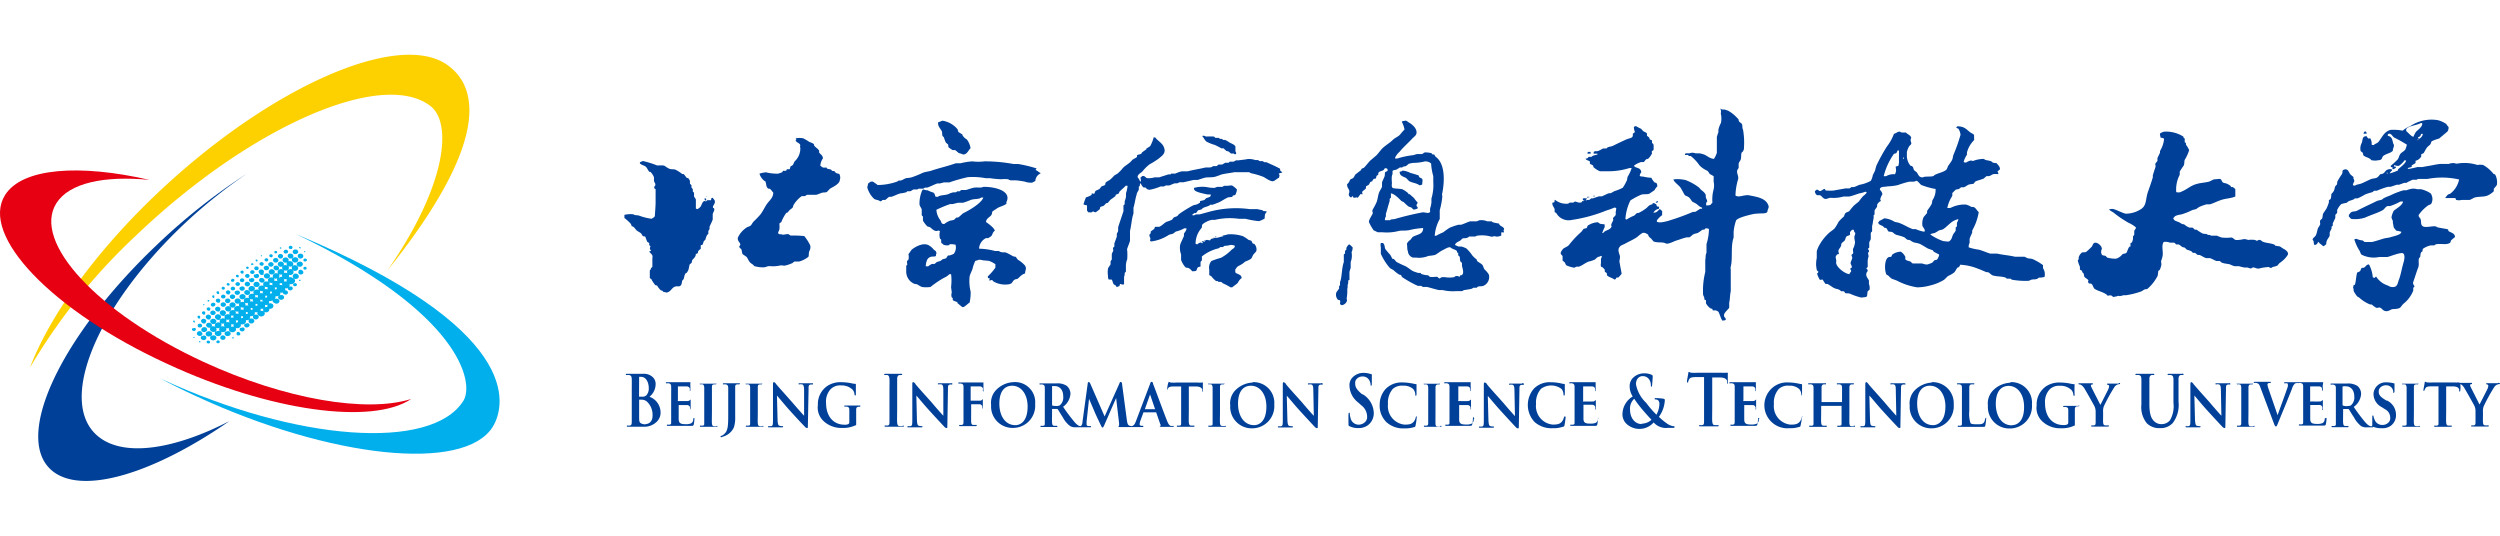 <svg xmlns="http://www.w3.org/2000/svg" xmlns:xlink="http://www.w3.org/1999/xlink" width="224" height="48" viewBox="0 0 224 48">
  <defs>
    <clipPath id="clip-path">
      <rect id="矩形_3521" data-name="矩形 3521" width="224" height="48" transform="translate(320 829)" fill="#cec9c9"/>
    </clipPath>
  </defs>
  <g id="_04" data-name="04" transform="translate(-320 -829)" clip-path="url(#clip-path)">
    <g id="北京信息科技大学" transform="translate(320 833.907)">
      <path id="路径_766" data-name="路径 766" d="M82.73,29.781a2.315,2.315,0,0,0-1.531.653,1.668,1.668,0,0,0-.5,1.4,1.92,1.92,0,0,0,1.945,2.05,1.985,1.985,0,0,0,2-2.136A1.8,1.8,0,0,0,82.73,29.781Zm.147,3.857c-.917,0-1.44-.845-1.44-1.924,0-1.291.624-1.611,1.147-1.611.771,0,1.385.712,1.385,1.87C83.969,33.419,83.207,33.638,82.877,33.638Zm21.248-3.817a2.308,2.308,0,0,0-1.513.661,1.666,1.666,0,0,0-.487,1.389,1.92,1.92,0,0,0,1.945,2.05,1.985,1.985,0,0,0,2-2.136,1.85,1.85,0,0,0-1.945-2Zm.147,3.817c-.917,0-1.45-.845-1.45-1.924,0-1.291.633-1.611,1.156-1.611.771,0,1.385.712,1.385,1.87C105.363,33.419,104.6,33.638,104.271,33.638Zm-24.1-3.825H80.1a.623.623,0,0,1-.193,0H77.868c-.073,0-.11,0-.11.047a.052.052,0,0,0,.022.042.072.072,0,0,0,.051.013.623.623,0,0,1,.193,0c.147.039.193.1.2.282s0,.313,0,1.1V33.34c0,.227-.046.25-.147.274a.45.45,0,0,1-.165,0c-.055,0-.073,0-.073.055s0,.055.1.055h1.367c.073,0,.1,0,.1-.055s0-.055-.073-.055a1.236,1.236,0,0,1-.239,0c-.138,0-.174-.125-.183-.274s0-.595,0-1.1v-.477h.761a.251.251,0,0,1,.229.188.421.421,0,0,1,0,.156v.078a.326.326,0,0,0,.055-.117v-.767l-.064.055a.214.214,0,0,1-.2.086h-.826V30.164h.789a.3.3,0,0,1,.3.156.442.442,0,0,1,0,.2c0,.063,0,.086.055.086s0-.063,0-.1v-.657C80.015,29.812,80.189,29.812,80.171,29.812Zm128.44,3.911a1.236,1.236,0,0,1-.238,0c-.138,0-.174-.1-.193-.243s0-.641,0-1.15V30.266c0-.164,0-.258.174-.282a.483.483,0,0,1,.147,0c.046,0,.073,0,.073-.063s0,0-.1,0h-1.358a.065.065,0,0,0,.073.063.461.461,0,0,1,.174,0c.1,0,.147.094.165.274v3.168c0,.219,0,.227-.147.25a.451.451,0,0,1-.165,0c-.055,0-.073,0-.073.055s0,.055.092.055h1.385c.055,0,.1,0,.1-.055s-.037-.023-.092-.023Zm-2.89-2.284-.193-.125c-.431-.274-.5-.454-.5-.688a.5.5,0,0,1,.182-.4.694.694,0,0,1,.47-.161.616.616,0,0,1,.532.25.624.624,0,0,1,.119.344q0,.094.055.094a.249.249,0,0,0,.055-.172v-.626c0-.07,0-.055-.064-.07a2.79,2.79,0,0,0-.679-.086,1.092,1.092,0,0,0-1.138,1.04,1.339,1.339,0,0,0,.752,1.189l.275.18a.829.829,0,0,1,.468.743.537.537,0,0,1-.16.455.747.747,0,0,1-.5.21.726.726,0,0,1-.752-.516,1.137,1.137,0,0,1-.083-.243c0-.039,0-.086-.055-.086s-.055.055-.055.133v.7a.2.2,0,0,0,0,.133h-.1c-.083,0-.248-.047-.514-.344a15.656,15.656,0,0,1-1.046-1.392,1.566,1.566,0,0,0,.661-1.158.941.941,0,0,0-.33-.72,1.544,1.544,0,0,0-.917-.219h-1.385c-.073,0-.11,0-.11.047s0,.055.083.055a.6.6,0,0,1,.184,0c.156.047.2.1.211.282v3.145c0,.227,0,.25-.138.274a.537.537,0,0,1-.174,0c-.055,0-.073,0-.073.055s0,.055.092.055h1.33c.055,0,.092,0,.092-.055s0-.055-.055-.055a1.312,1.312,0,0,1-.239,0c-.147,0-.165-.125-.183-.274s0-.634,0-1.119V32.19h.431a.107.107,0,0,1,.092.039c.055.078.257.43.45.712a2.385,2.385,0,0,0,.642.782.908.908,0,0,0,.523.11h.45c.064,0,.1,0,.1-.055h0a1.856,1.856,0,0,0,.771.133,1.286,1.286,0,0,0,.8-.211,1.169,1.169,0,0,0,.477-.978,1.41,1.41,0,0,0-.826-1.3Zm-3.523.493a1.063,1.063,0,0,1-.367-.047.088.088,0,0,1-.046-.094V30.227a.069.069,0,0,1,.046-.07,1.279,1.279,0,0,1,.284,0c.275,0,.725.2.725.931a.922.922,0,0,1-.312.782.642.642,0,0,1-.312.047ZM101.638,33.708a1.237,1.237,0,0,1-.239,0c-.138,0-.174-.1-.193-.243s0-.641,0-1.15v-2.05c0-.164,0-.258.174-.282h.147s.073,0,.073-.063,0,0-.1,0h-1.367a.065.065,0,0,0,.073.063.439.439,0,0,1,.174,0c.1,0,.147.094.165.274v3.168c0,.219,0,.227-.138.25a.537.537,0,0,1-.174,0c-.055,0-.073,0-.073.055s0,.055.092.055h1.394c.055,0,.092,0,.092-.055S101.693,33.708,101.638,33.708Zm98.6-.72-.055.078a.39.39,0,0,1-.2.391,1.132,1.132,0,0,1-.45.07c-.486,0-.633-.086-.642-.438V31.831h.743a.312.312,0,0,1,.242.048.22.22,0,0,1,.1.194v.2c0,.055,0,0,.046,0s0-.07,0-.117v-.782l-.073.063a.3.3,0,0,1-.229.078c-.119.008-.725,0-.835,0s0,0,0-.055V30.164h.752c.239,0,.275.094.312.188a.568.568,0,0,1,0,.188v.07a.1.1,0,0,1,.055-.086c.055-.023,0-.289,0-.344a2.9,2.9,0,0,1,.046-.336v-.055h-3.358c-.092,0-.138,0-.138.047s0,.055.083.055a.483.483,0,0,1,.183,0s.064,0,.064.086a.941.941,0,0,1,0,.2c-.11.344-.725,2.026-.917,2.566h0l-.807-2.347a1.6,1.6,0,0,1-.1-.4.1.1,0,0,1,.046-.1.313.313,0,0,1,.183-.039c.046,0,.073,0,.073-.055s-.055-.047-.11-.047h-1.3c-.073,0-.119,0-.119.047s0,.055.055.055a.58.58,0,0,1,.183,0c.174.047.248.094.349.383l1.2,3.2c.092.25.138.313.2.313s.1-.078.22-.383.339-.829.642-1.565c.257-.641.376-.923.569-1.416a1.124,1.124,0,0,1,.248-.462.37.37,0,0,1,.229-.063h.064a.106.106,0,0,0,.073,0,.6.6,0,0,1,.183,0c.156.047.2.1.211.282v3.145c0,.227,0,.25-.147.274a.451.451,0,0,1-.165,0c-.055,0-.073,0-.073.055s0,.055.092.055h2.073c.183,0,.22,0,.257-.133a3.891,3.891,0,0,0,.064-.579c-.073.1-.083.031-.119.031ZM97,33.708h-.174c-.092,0-.229-.086-.4-.555-.312-.782-1.1-2.941-1.22-3.231,0-.117-.064-.164-.138-.164s-.083.063-.138.211l-1.248,3.293c-.1.258-.174.422-.394.462h0a1.107,1.107,0,0,1-.2-.047c-.138-.047-.183-.188-.229-.516l-.431-3.231a.152.152,0,0,0-.11-.164c-.037,0-.083,0-.119.125l-1.33,2.965-1.275-2.918c-.064-.141-.1-.164-.147-.164s-.083.047-.092.133l-.468,3.419c0,.172-.064.383-.193.4h0c-.073,0-.239-.047-.5-.344a15.654,15.654,0,0,1-1.046-1.392,1.566,1.566,0,0,0,.661-1.158.944.944,0,0,0-.339-.72,1.5,1.5,0,0,0-.917-.219H85.143c-.064,0-.11,0-.11.047s0,.055.083.055a.623.623,0,0,1,.193,0c.156.047.193.1.2.282s0,.313,0,1.1v2.042c0,.227,0,.25-.147.274a.515.515,0,0,1-.165,0c-.055,0-.073,0-.073.055s0,.055.092.055h1.321c.064,0,.1,0,.1-.055a.06.06,0,0,0-.064-.055,1.3,1.3,0,0,1-.229,0c-.147,0-.165-.125-.183-.274s0-.634,0-1.119v-.117h.431a.106.106,0,0,1,.083.039c.064.078.257.43.45.712a2.241,2.241,0,0,0,.651.782.886.886,0,0,0,.523.11h1.229c.2,0,.11,0,.11-.063s0-.047-.073-.047H89.4a.149.149,0,0,1-.147-.149v-.25l.22-2.042h0l.477,1.119c.055.149.431.947.55,1.189s.128.266.183.266.083-.047.193-.3L91.9,31.2h0l.266,2.269v.219c0,.016-.055,0-.055.055s0,.055.138.063.661,0,.917,0h1.092s.083,0,.083-.055,0-.055-.073-.055H94.2c-.147,0-.193-.063-.193-.149a1.152,1.152,0,0,1,.073-.321l.257-.7a.041.041,0,0,1,.046-.039H95.5v.039l.367,1.056a.077.077,0,0,1,0,.117.054.054,0,0,0-.055.055c0,.055.055,0,.138.039h.917c.165,0,.2,0,.2-.055s-.028-.031-.073-.031ZM86.519,31.917a1.063,1.063,0,0,1-.358-.047V30.141a1.128,1.128,0,0,1,.275,0c.284,0,.725.2.725.931a.919.919,0,0,1-.3.782A.586.586,0,0,1,86.519,31.917Zm8.872.289h-.917l.468-1.322v0l.45,1.322h-.009Zm4.294-2.386h-.128a1.548,1.548,0,0,1-.321,0H97.3a3.226,3.226,0,0,1-.477,0c-.11,0-.165-.063-.2-.063s0,0-.055.1a2.652,2.652,0,0,0-.1.634v.023a1.069,1.069,0,0,1,.083-.18c.073-.117.183-.156.459-.164h.716V33.4c0,.227,0,.25-.138.274a.483.483,0,0,1-.165,0c-.064,0-.083,0-.083.055s0,.055.092.055h1.394c.055,0,.092,0,.092-.055s0-.055-.073-.055a1.268,1.268,0,0,1-.248,0c-.138,0-.165-.125-.183-.274s0-.634,0-1.119V30.172h.642c.422,0,.55.172.56.305v.055c0,.078,0,.1.055.1s0,0,0-.086v-.634c0-.117.055-.094.018-.094ZM60.235,33.732a1.269,1.269,0,0,1-.248,0c-.138,0-.174-.1-.193-.243s0-.641,0-1.15V30.266c0-.164,0-.258.183-.282h.138s.073,0,.073-.063,0,0-.092,0h-1.4a.065.065,0,0,0,.073.063.439.439,0,0,1,.174,0c.1,0,.156.094.165.274v3.168c0,.219,0,.227-.138.25a.537.537,0,0,1-.174,0c-.055,0-.073,0-.073.055s0,.055.092.055h1.394c.055,0,.092,0,.092-.055a.062.062,0,0,0-.04-.029.074.074,0,0,0-.052.006Zm-2.11-3.849H56.767c-.064,0-.1,0-.1.047s0,.055.083.055a.6.6,0,0,1,.183,0c.156.047.193.1.211.282v2.3c0,1.025,0,1.565-.358,1.862a.617.617,0,0,1-.229.156c-.073,0-.1.047-.1.07v.055a.214.214,0,0,0,.1,0l.239-.086a1.517,1.517,0,0,0,.853-.782,2.732,2.732,0,0,0,.119-.923c0-.266,0-.446,0-.665V30.266c0-.164,0-.258.174-.282a.472.472,0,0,1,.138,0c.064,0,.092,0,.092-.055s-.009-.07-.073-.07Zm-4.064,3.129s-.046,0-.055.078a.39.39,0,0,1-.2.391,1.153,1.153,0,0,1-.45.07c-.486,0-.633-.086-.651-.438V31.838h.752a.272.272,0,0,1,.266.2v.2h0a.268.268,0,0,0,.055-.117v-.782L53.7,31.4a.311.311,0,0,1-.229.078h-.835c-.11,0,0,0,0-.055V30.164h.752c.229,0,.275.094.312.188a.521.521,0,0,1,0,.188v.07s.055-.063.055-.086V30.18a2.154,2.154,0,0,1,0-.336s0-.055,0-.055H51.666c-.064,0-.11,0-.11.047s0,.055.083.055a.623.623,0,0,1,.193,0c.147.047.193.1.2.282s0,.313,0,1.1v2.042c0,.227,0,.25-.147.274a.451.451,0,0,1-.165,0c-.064,0-.073,0-.073.055s0,.055.092.055H53.8c.174,0,.22,0,.257-.133a3.889,3.889,0,0,0,.064-.579c-.028.07-.028,0-.092,0Zm2.055.72a1.172,1.172,0,0,1-.239,0c-.147,0-.174-.1-.193-.243s0-.641,0-1.15V30.266c0-.164,0-.258.174-.282a.483.483,0,0,1,.147,0s.073,0,.073-.063,0,0-.1,0H54.583a.065.065,0,0,0,.073.063.461.461,0,0,1,.174,0c.1,0,.147.094.165.274v3.168c0,.219,0,.227-.147.25a.483.483,0,0,1-.165,0c-.064,0-.073,0-.073.055s0,.055.092.055h1.385c.055,0,.092,0,.092-.055s-.037-.023-.092-.023ZM50.079,31.1a1.464,1.464,0,0,0,.56-1.119.826.826,0,0,0-.319-.7,1.162,1.162,0,0,0-.837-.243H48.088c-.083,0-.119,0-.119.055s0,.055.092.055a.805.805,0,0,1,.211,0c.174.039.22.141.229.36s0,.383,0,1.346v2.472c0,.266-.055.321-.165.344a.6.6,0,0,1-.193,0c-.064,0-.083,0-.083.047s0,.063.1.063h1.468a1.6,1.6,0,0,0,1.082-.421,1.145,1.145,0,0,0,.368-.964,1.5,1.5,0,0,0-1.028-1.314Zm-.917-1.69v-.1a.666.666,0,0,1,.183,0c.468,0,.679.555.679.986a.911.911,0,0,1-.22.673.528.528,0,0,1-.394.117h-.257v-.07Zm.587,4.154a.828.828,0,0,1-.394-.078c-.174-.078-.193-.188-.193-.6V31.353h.229a.745.745,0,0,1,.45.156,1.611,1.611,0,0,1,.523,1.259c.009.626-.4.774-.642.774Zm23.027.156a1.559,1.559,0,0,1-.275,0c-.165,0-.2-.133-.22-.305s0-.782,0-1.392V29.507c0-.2.055-.329.2-.36h.165s.083,0,.083-.063,0-.047-.11-.047H71.253c-.092,0-.128,0-.128.047s0,.063.083.063a.892.892,0,0,1,.2,0c.119.039.165.141.183.36s0,.383,0,1.346v2.5c0,.266-.046.289-.156.313a.719.719,0,0,1-.2,0c-.064,0-.083,0-.083.047s0,.063.11.063h1.523c.064,0,.1,0,.1-.063s-.083-.016-.138-.016Zm142.935-3.841h-.972c-.055,0-.083,0-.083.047s.046.055.083.063a.123.123,0,0,1,.11.117.776.776,0,0,1-.073.274c-.073.164-.651,1.283-.716,1.408-.073-.149-.7-1.377-.789-1.565a.416.416,0,0,1-.055-.18.088.088,0,0,1,.064-.078c.073,0,.11,0,.11-.07s0-.047-.073-.047h-1.055v-.039h-.128a1.612,1.612,0,0,1-.321,0h-1.936a3.13,3.13,0,0,1-.477,0c-.119,0-.165-.063-.2-.063s-.046,0-.055.1-.11.548-.11.634,0,.086.046.086,0,0,.055-.063a.631.631,0,0,1,.083-.18c.073-.117.183-.156.459-.164h.706V33.4c0,.227,0,.25-.138.274a.5.5,0,0,1-.174,0c-.055,0-.073,0-.073.055s0,.055.092.055h1.394c.055,0,.092,0,.092-.055s0-.055-.083-.055a1.236,1.236,0,0,1-.239,0c-.138,0-.165-.125-.183-.274s0-.634,0-1.119V30.164h.605c.422,0,.55.172.56.305v.055c0,.078,0,.1.055.1s0,0,.046-.086a2.427,2.427,0,0,0,0-.579l.1.047a1.05,1.05,0,0,1,.3.368c.174.282.816,1.432.853,1.51a1.15,1.15,0,0,1,.11.548v.947c0,.227-.046.25-.147.274a.515.515,0,0,1-.165,0c-.055,0-.073,0-.073.055s0,.055.1.055h1.367c.055,0,.1,0,.1-.055s0-.055-.083-.055a1.312,1.312,0,0,1-.239,0c-.147,0-.183-.125-.193-.274s0-.438,0-.524v-.391a1.285,1.285,0,0,1,.064-.516,16.134,16.134,0,0,1,.917-1.674.622.622,0,0,1,.248-.25.675.675,0,0,1,.2-.063c.055,0,.092,0,.092-.063s-.156-.039-.211-.039ZM68.923,31.878H67.638c-.064,0-.1,0-.1.047a.052.052,0,0,0,.022.042.072.072,0,0,0,.051.013.6.6,0,0,1,.183,0c.147.047.2.1.2.282v1.1a.17.17,0,0,1-.092.18.685.685,0,0,1-.33.055c-1.028,0-1.661-.782-1.661-1.94a1.613,1.613,0,0,1,.44-1.275,1.2,1.2,0,0,1,.917-.305,1.388,1.388,0,0,1,1.037.4.76.76,0,0,1,.156.43s0,.07.055.07.064-.039.064-.117v-.86c0-.078,0-.063-.064-.063a2.627,2.627,0,0,1-.376-.063,4.96,4.96,0,0,0-.844-.086,2.139,2.139,0,0,0-1.284.344,1.968,1.968,0,0,0-.835,1.705,1.648,1.648,0,0,0,.541,1.462,2.324,2.324,0,0,0,1.661.587,2.546,2.546,0,0,0,1.165-.235c.064,0,.064,0,.064-.18v-1.2c0-.188.055-.258.183-.282h.128a.06.06,0,0,0,.064-.055c0-.063-.037-.07-.1-.07Zm8.257-1.995H76.051c-.073,0-.119,0-.119.047s0,.055.073.055a.676.676,0,0,1,.248,0c.119.055.156.141.165.462v2.347h0c-.073-.07-.706-.782-1.028-1.173-.7-.782-1.413-1.565-1.468-1.666a.3.3,0,0,0-.211-.172c-.064,0-.073.078-.073.18V33.09c0,.454,0,.6-.147.634a.719.719,0,0,1-.22,0,.071.071,0,0,0-.073.055c0,.047,0,.055.11.055h1.128c.064,0,.11,0,.11-.055s0-.055-.083-.055a.72.72,0,0,1-.248-.039c-.092,0-.156-.164-.165-.571L74,30.986h0c.092.086.6.72,1.119,1.291s1.092,1.189,1.385,1.5a.308.308,0,0,0,.2.117c.083,0,.073-.055.073-.172l.055-3.293c0-.3,0-.391.174-.43a.311.311,0,0,1,.138,0c.055,0,.083,0,.083-.055s-.037-.086-.1-.086Zm-12.486,0H63.565c-.064,0-.119,0-.119.047s0,.055.083.055a.708.708,0,0,1,.248,0c.11.055.156.141.165.462v2.347h0c-.073-.07-.706-.782-1.037-1.173-.688-.782-1.4-1.565-1.468-1.666s-.138-.172-.2-.172-.083.078-.083.18V33.09c0,.454,0,.6-.147.634a.719.719,0,0,1-.22,0,.072.072,0,0,0-.051.013.052.052,0,0,0-.022.042c0,.047,0,.055.11.055H61.95c.064,0,.11,0,.11-.055s0-.055-.083-.055a.688.688,0,0,1-.248-.039c-.092,0-.156-.164-.165-.571l-.055-2.128h0c.092.086.6.72,1.11,1.291s1.092,1.189,1.394,1.5a.27.27,0,0,0,.193.117c.083,0,.073-.055.073-.172l.064-3.293c0-.3,0-.391.165-.43a.365.365,0,0,1,.147,0c.055,0,.083,0,.083-.055s-.037-.086-.1-.086Zm122.779-.845h-1.239c-.073,0-.119,0-.119.055s0,.055.092.055a.784.784,0,0,1,.2,0c.174.039.22.141.229.36s0,.383,0,1.346v.782a2.51,2.51,0,0,1-.312,1.565.967.967,0,0,1-.743.344.9.9,0,0,1-.679-.266c-.266-.25-.422-.641-.422-1.565V29.507c0-.2.055-.329.2-.36a.548.548,0,0,1,.156,0c.055,0,.083,0,.083-.055s0-.055-.119-.055h-1.45c-.083,0-.119,0-.119.055s0,.055.092.055a.805.805,0,0,1,.211,0c.174.039.22.141.229.36s0,.383,0,1.346v.931a2.3,2.3,0,0,0,.486,1.682,1.575,1.575,0,0,0,1.2.438,1.465,1.465,0,0,0,1.128-.462,2.691,2.691,0,0,0,.514-1.909V29.507c0-.2.055-.329.193-.36a.666.666,0,0,1,.165,0c.064,0,.092,0,.092-.055s-.055-.078-.128-.078Zm-25.009.845H161.39c-.073,0-.119,0-.119.047s0,.055.073.055a.676.676,0,0,1,.248,0c.119.055.165.141.165.462l.046,2.347h0c-.073-.07-.706-.782-1.027-1.173-.688-.782-1.4-1.565-1.468-1.666s-.147-.172-.2-.172-.083.078-.083.18V33.09c0,.454,0,.6-.147.634a.666.666,0,0,1-.211,0,.083.083,0,0,0-.055.013.061.061,0,0,0-.028.042c0,.047.046.055.11.055h1.128c.073,0,.11,0,.11-.055a.052.052,0,0,0-.022-.042.072.072,0,0,0-.051-.013.731.731,0,0,1-.257-.039c-.092,0-.147-.164-.156-.571l-.055-2.128h0c.1.086.6.72,1.119,1.291s1.092,1.189,1.394,1.5a.27.27,0,0,0,.193.117c.083,0,.073-.055.073-.172l.055-3.293c0-.3,0-.391.174-.43a.343.343,0,0,1,.147,0c.055,0,.083,0,.083-.055s-.156-.086-.22-.086Zm29.183,0h-1.128c-.073,0-.119,0-.119.047s0,.055.073.055a.676.676,0,0,1,.248,0c.119.055.156.141.165.462l.046,2.347h0c-.073-.07-.706-.782-1.028-1.173-.7-.782-1.4-1.565-1.468-1.666s-.147-.172-.2-.172-.083.078-.083.18V33.09c0,.454,0,.6-.147.634a.687.687,0,0,1-.22,0,.071.071,0,0,0-.073.055c0,.047.046.055.11.055h1.128c.064,0,.11,0,.11-.055s0-.055-.083-.055a.72.72,0,0,1-.248-.039c-.092,0-.147-.164-.165-.571l-.055-2.128h0c.092.086.6.72,1.119,1.291s1.092,1.189,1.385,1.5a.308.308,0,0,0,.2.117c.083,0,.073-.055.073-.172l.055-3.293c0-.3,0-.391.174-.43a.321.321,0,0,1,.147,0c.055,0,.073,0,.073-.055s-.083-.086-.147-.086Zm-33.615,3.849a1.268,1.268,0,0,1-.248,0c-.147,0-.174-.125-.183-.274s0-.634,0-1.119V30.266c0-.164.055-.258.174-.282h.147c.055,0,.083,0,.083-.055s0-.047-.1-.047h-1.33c-.064,0-.1,0-.1.047s0,.055.083.055a.6.6,0,0,1,.183,0c.156.047.193.1.2.282s0,.352,0,1.15v.149h-1.835v-1.3c0-.164.055-.258.183-.282a.472.472,0,0,1,.138,0c.055,0,.083,0,.083-.055s0-.047-.1-.047h-1.4c-.064,0-.1,0-.1.047s0,.055.083.055a.622.622,0,0,1,.193,0c.147.047.193.1.2.282s0,.313,0,1.1v2.042c0,.227,0,.25-.138.274a.515.515,0,0,1-.165,0c-.064,0-.083,0-.083.055s0,.055.1.055h1.376c.064,0,.1,0,.1-.055s0-.055-.073-.055a1.269,1.269,0,0,1-.248,0c-.138,0-.165-.125-.183-.274s0-.626,0-1.1v-.4H156.9v1.5c0,.227,0,.25-.138.274a.537.537,0,0,1-.174,0c-.055,0-.073,0-.073.055s0,.055.1.055H158c.064,0,.1,0,.1-.055a.056.056,0,0,0-.045-.056.07.07,0,0,0-.074.024Zm6.972-3.911a2.308,2.308,0,0,0-1.513.661,1.666,1.666,0,0,0-.487,1.389,1.92,1.92,0,0,0,1.945,2.05,1.985,1.985,0,0,0,2-2.136,1.892,1.892,0,0,0-2-2Zm.1,3.817c-.917,0-1.431-.845-1.431-1.924,0-1.291.615-1.611,1.147-1.611.771,0,1.385.712,1.385,1.87C166.189,33.419,165.427,33.638,165.106,33.638Zm-11.716-.782s-.055,0-.064.1a.852.852,0,0,1-.156.352c-.193.243-.422.282-.853.282a1.661,1.661,0,0,1-1.477-1.838,1.827,1.827,0,0,1,.44-1.361,1.192,1.192,0,0,1,.917-.289,1.249,1.249,0,0,1,.917.305.806.806,0,0,1,.183.485V31a.19.19,0,0,0,.064-.125v-.853c0-.039,0-.063-.064-.063s-.3-.063-.477-.086a4.218,4.218,0,0,0-.7-.063,1.991,1.991,0,0,0-1.5.555,2.064,2.064,0,0,0,1.633,3.544,2.5,2.5,0,0,0,.862-.117c.083,0,.1-.055.119-.149a4.524,4.524,0,0,0,.11-.7c.083-.094.055-.094.028-.094Zm-43.119-2.965H109.2c-.073,0-.119,0-.119.047s0,.055.073.055a.708.708,0,0,1,.248,0c.119.055.156.141.165.462l.046,2.347h0c-.073-.07-.706-.782-1.028-1.173-.7-.782-1.413-1.565-1.468-1.666a.3.3,0,0,0-.211-.172c-.064,0-.073.078-.073.18V33.1c0,.454,0,.6-.147.634a.719.719,0,0,1-.22,0,.071.071,0,0,0-.073.055c0,.047,0,.055.11.055h1.128c.064,0,.11,0,.11-.055s0-.055-.083-.055a.72.72,0,0,1-.248-.039c-.092,0-.156-.164-.165-.571l-.055-2.128h0c.092.086.6.72,1.119,1.291s1.092,1.189,1.385,1.5a.308.308,0,0,0,.2.117c.083,0,.073-.055.073-.172l.055-3.293c0-.3,0-.391.174-.43a.311.311,0,0,1,.138,0c.055,0,.083,0,.083-.055s-.064-.094-.128-.094Zm59.541,3.129s-.046,0-.055.078a.634.634,0,0,1-.119.321c-.119.133-.3.141-.55.141s-.56,0-.633-.11a2.763,2.763,0,0,1-.11-1.1V30.266c0-.164.046-.258.174-.282a.741.741,0,0,1,.184,0c.064,0,.092,0,.092-.055s0-.047-.11-.047h-1.339c-.073,0-.1,0-.1.047s0,.055.083.055a.461.461,0,0,1,.156,0c.147.047.193.1.2.282s0,.313,0,1.1v2.042c0,.227,0,.25-.138.274a.515.515,0,0,1-.165,0c-.064,0-.073,0-.073.055s0,.055.092.055h2.083c.257,0,.275,0,.3-.141a4.7,4.7,0,0,0,.073-.6c.018-.031.009-.086-.028-.086Zm8.33-1.111h-1.284c-.064,0-.1,0-.1.047a.052.052,0,0,0,.022.042.072.072,0,0,0,.051.013.6.6,0,0,1,.184,0c.147.047.2.1.2.282v1.1a.184.184,0,0,1-.092.18.707.707,0,0,1-.339.055c-1.018,0-1.651-.782-1.651-1.94a1.645,1.645,0,0,1,.431-1.275,1.207,1.207,0,0,1,.917-.305,1.388,1.388,0,0,1,1.037.4.76.76,0,0,1,.156.43s0,.07.055.07.055-.039.055-.117a6.829,6.829,0,0,1,0-.861c0-.039,0-.063-.064-.063a2.861,2.861,0,0,1-.376-.063,4.96,4.96,0,0,0-.844-.086,2.139,2.139,0,0,0-1.284.344,1.968,1.968,0,0,0-.835,1.705,1.648,1.648,0,0,0,.541,1.462,2.324,2.324,0,0,0,1.661.587,2.546,2.546,0,0,0,1.165-.235c.055,0,.055,0,.055-.18V32.23c0-.156.055-.258.183-.282h.128a.06.06,0,0,0,.064-.055c.083-.031.046-.039-.018-.039Zm-6.128-2.073a2.308,2.308,0,0,0-1.513.661,1.666,1.666,0,0,0-.487,1.389,1.92,1.92,0,0,0,1.945,2.05,1.985,1.985,0,0,0,2-2.136,1.848,1.848,0,0,0-1.927-2.018Zm.147,3.817c-.917,0-1.44-.845-1.44-1.924,0-1.291.624-1.611,1.156-1.611.761,0,1.376.712,1.376,1.87.018,1.432-.743,1.651-1.073,1.651Zm-22.624-.61s-.046,0-.055.078a.39.39,0,0,1-.2.391,1.153,1.153,0,0,1-.45.07c-.5,0-.633-.086-.651-.438V31.838h.752a.272.272,0,0,1,.266.2,1.5,1.5,0,0,1,0,.2h.046v-.9l-.073.063a.311.311,0,0,1-.229.078h-.835c-.11,0,0,0,0-.055V30.164h.743c.239,0,.275.094.321.188a.862.862,0,0,1,0,.188v.07s.055-.063.055-.086V30.18a2.153,2.153,0,0,1,0-.336v-.055h-.083q-.1,0-.193,0h-1.991c-.073,0-.11,0-.11.047s0,.055.083.055a.623.623,0,0,1,.193,0c.147.047.193.1.2.282s0,.313,0,1.1v2.042c0,.227-.046.25-.147.274a.515.515,0,0,1-.165,0c-.064,0-.073,0-.073.055s0,.055.083.055H149.1c.174,0,.22,0,.257-.133a3.889,3.889,0,0,0,.064-.579c.183.07.174,0,.138,0Zm32.2-3.129h-.972c-.055,0-.083,0-.083.047s.046.055.083.063a.123.123,0,0,1,.11.117.776.776,0,0,1-.073.274c-.073.164-.651,1.283-.706,1.408-.083-.149-.706-1.377-.8-1.565a.416.416,0,0,1-.055-.18.088.088,0,0,1,.064-.078c.073,0,.11,0,.11-.07s0-.047-.073-.047h-1.119c-.055,0-.092,0-.092.047a.052.052,0,0,0,.022.042.072.072,0,0,0,.051.013.454.454,0,0,1,.2.07,1.161,1.161,0,0,1,.3.368c.174.282.817,1.432.853,1.51a1.15,1.15,0,0,1,.11.548v.9c0,.227-.046.25-.147.274a.515.515,0,0,1-.165,0c-.055,0-.083,0-.083.055s0,.055.11.055h1.358c.064,0,.11,0,.11-.055s0-.055-.083-.055a1.236,1.236,0,0,1-.239,0c-.147,0-.183-.125-.193-.274s0-.438,0-.524v-.391a1.286,1.286,0,0,1,.064-.516,16.135,16.135,0,0,1,.917-1.674.622.622,0,0,1,.248-.25.675.675,0,0,1,.2-.063c.055,0,.092,0,.092-.063s-.055-.039-.11-.039Zm-53.449,0h-1.064c-.073,0-.119,0-.119.047s0,.055.073.055a.708.708,0,0,1,.248,0c.11.055.156.141.165.462l.046,2.347h0c-.073-.07-.706-.782-1.028-1.173-.7-.782-1.413-1.565-1.468-1.666a.3.3,0,0,0-.211-.172c-.064,0-.083.078-.083.18v3.129c0,.454,0,.6-.147.634a.719.719,0,0,1-.22,0,.071.071,0,0,0-.073.055c0,.047.046.055.11.055h1.128c.064,0,.11,0,.11-.055s0-.055-.083-.055a.72.72,0,0,1-.248-.039c-.092,0-.156-.164-.165-.571l-.055-2.128h0c.092.086.6.72,1.119,1.291s1.092,1.189,1.385,1.5a.311.311,0,0,0,.193.117c.073,0,.083-.055.083-.172l.055-3.293c0-.3,0-.391.174-.43a.311.311,0,0,1,.138,0c.055,0,.083,0,.083-.055a.112.112,0,0,0-.128-.117Zm-7.339,3.849a1.269,1.269,0,0,1-.248,0c-.138,0-.174-.1-.183-.243s0-.641,0-1.15v-2.1c0-.164.055-.258.183-.282h.138c.046,0,.073,0,.073-.063s0,0-.092,0h-1.367a.065.065,0,0,0,.073.063.439.439,0,0,1,.174,0c.1,0,.156.094.165.274s0,.313,0,1.1v2.065c0,.219-.046.227-.138.25a.537.537,0,0,1-.174,0c-.055,0-.073,0-.073.055s0,.055.092.055h1.394c.055,0,.092,0,.092-.055s-.083-.023-.138-.023Zm3.046-.72-.055.078a.4.4,0,0,1-.211.391,1.057,1.057,0,0,1-.45.07c-.477,0-.633-.086-.642-.438V31.838h.752a.272.272,0,0,1,.266.2,1.51,1.51,0,0,1,0,.2c.046,0,.046-.07.046-.117v-.782l-.083.063a.311.311,0,0,1-.22.078c-.11.008-.725,0-.835,0s0,0,0-.055V30.164h.743c.239,0,.275.094.312.188a.568.568,0,0,1,0,.188v.07a.685.685,0,0,0,.055-.086c.009-.023,0-.289,0-.344a2.156,2.156,0,0,1,0-.336v-.055h-.083q-.1,0-.193,0h-1.991c-.073,0-.11,0-.11.047s0,.055.083.055a.623.623,0,0,1,.193,0c.147.047.193.1.2.282s0,.313,0,1.1v2.042c0,.227,0,.25-.138.274a.515.515,0,0,1-.165,0c-.064,0-.073,0-.073.055s0,.055.083.055h2.073c.174,0,.22,0,.257-.133a3.259,3.259,0,0,0,.064-.579c0-.117.128,0,.092,0ZM113.9,30.837c-.459-.4-.578-.618-.578-.915a.515.515,0,0,1,.151-.447.719.719,0,0,1,.491-.2.674.674,0,0,1,.6.305A.926.926,0,0,1,114.7,30q0,.117.055.117a.282.282,0,0,0,.055-.2V29.14c0-.1,0-.063-.083-.078a2.119,2.119,0,0,0-.716-.11,1.369,1.369,0,0,0-.891.37.989.989,0,0,0-.311.8,1.97,1.97,0,0,0,.8,1.5l.248.227a1.282,1.282,0,0,1,.532,1.017.61.61,0,0,1-.185.492.842.842,0,0,1-.54.235.751.751,0,0,1-.771-.641,1.149,1.149,0,0,1-.055-.329c0-.047,0-.1-.055-.1s-.055.07-.064.164,0,.477,0,.829c0,.141,0,.172.1.219a1.706,1.706,0,0,0,.8.164,1.372,1.372,0,0,0,.853-.266,1.343,1.343,0,0,0,.514-1.1,2.035,2.035,0,0,0-.917-1.619Zm4.908,2.018s-.055,0-.064.1a.88.88,0,0,1-.165.352c-.183.243-.422.282-.844.282a1.661,1.661,0,0,1-1.477-1.838,1.859,1.859,0,0,1,.431-1.361,1.224,1.224,0,0,1,.917-.289,1.259,1.259,0,0,1,.917.305.806.806,0,0,1,.183.485c0,.07,0,.11.046.11s.064-.055.064-.125v-.853c0-.039,0-.063-.064-.063s-.3-.063-.477-.086a4.218,4.218,0,0,0-.7-.063,1.991,1.991,0,0,0-1.5.555,2.081,2.081,0,0,0-.56,1.432,2.058,2.058,0,0,0,.6,1.565,2.228,2.228,0,0,0,1.633.563,2.5,2.5,0,0,0,.862-.117c.083,0,.1-.055.119-.149a4.314,4.314,0,0,0,.1-.7C118.858,32.855,118.84,32.855,118.813,32.855Zm74.981.884a1.236,1.236,0,0,1-.239,0c-.147,0-.174-.1-.193-.243s0-.641,0-1.15V30.266c0-.164.046-.258.174-.282h.147c.046,0,.073,0,.073-.063s0,0-.1,0H192.3a.065.065,0,0,0,.073.063.44.44,0,0,1,.174,0c.1,0,.156.094.165.274v3.168c0,.219-.046.227-.147.25a.451.451,0,0,1-.165,0c-.055,0-.073,0-.073.055s0,.055.092.055h1.394c.055,0,.092,0,.092-.055s-.055-.023-.11-.023Zm-51.926,0a1.375,1.375,0,0,1-.578-.227,6.212,6.212,0,0,1-.752-.618,2.806,2.806,0,0,0,.532-1.51c0-.078-.083-.11-.183-.125a5.148,5.148,0,0,0-.651-.047.081.081,0,0,0-.062.018.057.057,0,0,0-.021.053c0,.039,0,.047.064.047a.391.391,0,0,1,.266.094.456.456,0,0,1,.1.3,2.135,2.135,0,0,1-.266.978,9.246,9.246,0,0,1-.917-1.064,3.044,3.044,0,0,1-.917-1.666c0-.54.349-.728.578-.728a.689.689,0,0,1,.6.289.915.915,0,0,1,.156.532c0,.094,0,.117.046.117s.055,0,.064-.11.055-.6.055-.782c0-.07,0-.125-.092-.164a1.583,1.583,0,0,0-.651-.133,1.432,1.432,0,0,0-.957.344,1.031,1.031,0,0,0-.364.829,1.666,1.666,0,0,0,.275.9,1.879,1.879,0,0,0-.917,1.5,1.185,1.185,0,0,0,.392.984,1.7,1.7,0,0,0,2.4-.155,1.473,1.473,0,0,0,1.275.485h.422c.119,0,.165,0,.165-.055s0-.125-.055-.125Zm-2.881-.2c-.56,0-1.037-.508-1.037-1.306a1.2,1.2,0,0,1,.376-.962,9.092,9.092,0,0,0,.578.782c.138.18.661.782.972,1.1a1.337,1.337,0,0,1-.89.352Zm-6.908-.688-.055.1a.88.88,0,0,1-.165.352c-.193.243-.422.282-.844.282a1.661,1.661,0,0,1-1.486-1.838,1.862,1.862,0,0,1,.44-1.361,1.535,1.535,0,0,1,1.835,0,.757.757,0,0,1,.183.485c0,.07,0,.11.055.11s.055-.055.064-.125,0-.4,0-.571v-.282a.05.05,0,0,0-.018-.047.071.071,0,0,0-.055-.015c-.138,0-.294-.063-.477-.086a4.1,4.1,0,0,0-.688-.063,1.992,1.992,0,0,0-1.514.555,2.23,2.23,0,0,0,.037,3,2.27,2.27,0,0,0,1.642.563,2.431,2.431,0,0,0,.853-.117.2.2,0,0,0,.136-.043.146.146,0,0,0,.057-.113,5.686,5.686,0,0,0,.1-.7C132.17,32.855,132.152,32.855,132.079,32.855Zm14.605-3.911h-.147a1.881,1.881,0,0,1-.367,0h-2.165a3.926,3.926,0,0,1-.541,0c-.138,0-.193-.078-.229-.078s-.055.039-.064.125-.119.626-.119.728,0,.1.055.1.046,0,.055-.078a.753.753,0,0,1,.092-.219c.083-.141.211-.172.523-.188h.807v3.958c0,.266-.046.321-.156.344a.6.6,0,0,1-.193,0c-.064,0-.092,0-.092.047s0,.063.11.063h1.532c.064,0,.1,0,.1-.063s0-.047-.083-.047a1.559,1.559,0,0,1-.275,0c-.165,0-.193-.164-.211-.336s0-.782,0-1.361V29.366H146c.486,0,.633.188.642.352v.07c0,.094,0,.125.064.125s0-.039,0-.1v-.735C146.7,28.944,146.757,28.944,146.684,28.944Zm-11.56,4.021-.055.078a.39.39,0,0,1-.2.391,1.153,1.153,0,0,1-.45.07c-.486,0-.633-.086-.642-.438V31.807h.743a.315.315,0,0,1,.23.07.223.223,0,0,1,.082.2v.2h0a.268.268,0,0,0,.055-.117v-.782l-.073.063a.311.311,0,0,1-.229.078h-.835c-.11,0,0,0,0-.055V30.164h.743c.248,0,.284.094.321.188a.521.521,0,0,1,0,.188q0,.07,0,.07s.055-.063.055-.086a2.248,2.248,0,0,0,0-.344c0-.243,0-.305,0-.336v-.055H132.6c-.064,0-.1,0-.1.047s0,.055.073.055a.623.623,0,0,1,.193,0c.156.047.193.1.211.282v3.145c0,.227,0,.25-.147.274a.451.451,0,0,1-.165,0c-.055,0-.073,0-.073.055s0,.055.092.055h2.073c.183,0,.22,0,.257-.133a3.889,3.889,0,0,0,.064-.579c.092.07.083,0,.046,0Z" transform="translate(8.105 -0.45)" fill="#004098"/>
      <path id="路径_767" data-name="路径 767" d="M166.262,7.6V7.51a1.279,1.279,0,0,1,.339-.164,2.838,2.838,0,0,1,1.771.446v.094l.11.07v.336l.083.039c.055.07,0,.125.055.219a1.869,1.869,0,0,1,.257.446,3.7,3.7,0,0,1-.394.868c-.064.164,0,.352-.11.54a6,6,0,0,0-.339.516V11.2a2.854,2.854,0,0,0-.312,1.565h.055a.544.544,0,0,0,.45-.07c.422-.164.752-.485,1.211-.634s.771-.133,1.183-.235c.165-.039.33-.164.477-.211l.541-.047c.156.047.156.258.275.329s.211.047.312.094a1.9,1.9,0,0,1,.339.188l.083.125h.147l.22.18v.665c-.376.172-.872.172-1.294.321s-.661.282-.982.383h-.312a5.052,5.052,0,0,0-.633.227,3.183,3.183,0,0,0-.275.188c-.119.055-.211.047-.339.094s-.3.141-.422.188a5.414,5.414,0,0,1-.6.211,1.864,1.864,0,0,0-.532.141l-.174.188c.092.274.275.25.541.375a3.169,3.169,0,0,0,.284.164.283.283,0,0,1,.193.047,1.533,1.533,0,0,0,.422.258h.257c.083,0,.165.149.248.188h.147a4.019,4.019,0,0,0,.56.352l.367.047.083.07h.2l.055.07h.56a4,4,0,0,0,.422.164,3.794,3.794,0,0,0,.844,0c.193,0,.257.18.422.219a2.359,2.359,0,0,0,.679-.07.832.832,0,0,1,.422.07,2.02,2.02,0,0,1,.615,0c.055,0,.092.07.174.07s.147-.11.275-.07.165.11.229.141c.294.141.7.133,1.018.258.046,0,.092.07.138.117l.394.063c.1.047.211.149.312.2s.587.313.367.61a2.44,2.44,0,0,1-.706.681l-.2.235a2.563,2.563,0,0,1-.422.117l-.083.07c-.138.039-.211-.055-.284-.07a6.547,6.547,0,0,0-.688.094.58.58,0,0,1-.284.047c-.119,0-.275-.125-.422-.094s-.119.086-.165.094a2.084,2.084,0,0,1-.312-.094h-.284a3.71,3.71,0,0,1-.477-.117h-.394a1.881,1.881,0,0,1-.422-.164c-.119-.039-.394-.055-.615-.117s-.22-.149-.312-.188h-.284c-.183-.055-.4-.2-.587-.258H170.4c-.211-.055-.4-.219-.6-.282h-.165l-.229-.188h-.193l-.138-.141c-.138-.078-.294-.094-.431-.164a1.664,1.664,0,0,0-.165-.164l-.193-.047c-.119-.063-.22-.18-.339-.235h-.2c-.073,0-.128-.141-.22-.164h-.367a1.137,1.137,0,0,0-.56-.063c-.248.368,0,.892-.119,1.338a2.348,2.348,0,0,1-.11.352c-.028.117.055.266,0,.446a2.554,2.554,0,0,1-.11.329c-.037.078-.119.094-.147.141l-.055.422a3.877,3.877,0,0,1-.917,1.173c-.092.063-.156,0-.284.07s-.2.133-.275.164a7.486,7.486,0,0,1-1.33.336.935.935,0,0,1-.193,0c-.092,0-.266.07-.367.078s-.128-.047-.229,0a1.761,1.761,0,0,1-.413.078.3.3,0,0,0-.257-.141.414.414,0,0,0-.2.047c-.248-.313-.8-.391-1.156-.61-.156-.1-.156-.3-.275-.43s-.248,0-.312-.141,0-.141,0-.211-.294-.219-.367-.329l-.055-.258c0-.055-.11-.11-.138-.164v-.094l-.2-.117v-.258a2.579,2.579,0,0,1-.193-.563,1.128,1.128,0,0,0,.083-.117v-.164a.856.856,0,0,1,.284-.422c.1-.055.294,0,.395-.07a6.07,6.07,0,0,0,.5-.469c.046-.055.083-.227.193-.313.248-.156.716.243.706.524a.529.529,0,0,0,0,.516c.064.086.239.063.339.117l.138.141a2.493,2.493,0,0,0,.816.094,1.134,1.134,0,0,0,.532-.375c.083-.086.294-.063.367-.141s.147-.4.257-.524.1,0,.11,0a2.8,2.8,0,0,0,0-.289c0-.11.119-.086.147-.141a2.447,2.447,0,0,0,.083-.305v-.211c0-.039.092-.1.11-.141v-.329c0-.11.2-.243.138-.352a2.6,2.6,0,0,0-.642-.4,9.541,9.541,0,0,1-1.349-.915c-.128-.1-.33-.156-.4-.305h.092a.554.554,0,0,1,.339,0c.33.1.679.3,1.037.4a2.463,2.463,0,0,0,1.294-.352c.624-.321.486-.892.706-1.565.147-.415.321-.9.45-1.338v-.188c.064-.2.156-.5.22-.681s0-.2,0-.305.156-.219.193-.305V9.716c.055-.149.174-.352.229-.493V9.074a2.49,2.49,0,0,0,.367-1.1.6.6,0,0,0-.312-.094Z" transform="translate(27.27 -0.45)" fill="#004098" fill-rule="evenodd"/>
      <path id="路径_768" data-name="路径 768" d="M123.225,16.428h.083c.183-.305.6-.211.761-.595-.128-.172.11-.422.138-.563s-.055-.141,0-.211.193-.172.22-.258a.672.672,0,0,0,0-.235,3,3,0,0,0,.055-.375.319.319,0,0,0-.174-.047,5.444,5.444,0,0,1-.706.258,13.37,13.37,0,0,1-3.092.845,1.268,1.268,0,0,1-1.358-.54c0-.055-.165-.133-.193-.188v-.235c-.064-.2-.248-.352-.193-.587.165,0,.2-.055.193-.235h-.027a.2.2,0,0,1,.083,0,1.58,1.58,0,0,0,1.128.329c.064,0,.119-.078.174-.094h.3c.046,0,.119-.086.174-.094s.3.117.477.094.128-.117.193-.141.092.063.174-.047c-.11,0-.1,0-.138-.047a.2.2,0,0,1,0-.141h.055c.083-.039.156,0,.257,0s0,.086-.083.164h.11c.083-.055.138,0,.257-.047l.138-.117h.138l.569-.188h.257c.193-.07.44-.219.642-.282H124a3.664,3.664,0,0,1,.339-.188,3.967,3.967,0,0,0,.734-.305,4.852,4.852,0,0,0,.367-.665l.055-.305a3.348,3.348,0,0,0,.367-.782.838.838,0,0,0-.22,0,6.239,6.239,0,0,1-1.917.282h-.706a2.015,2.015,0,0,1-.587-.375.183.183,0,0,0-.064-.164c-.064-.055-.193-.078-.248-.141v-.188c-.073-.1-.321-.1-.395-.258a1.042,1.042,0,0,0,.193-.047l.092-.117h.248l.119-.094c.147-.055.275-.07.422-.117v-.07a2.151,2.151,0,0,0-.339,0V9.153a.437.437,0,0,1,.22-.07c.147.07.5-.188.624-.235h.3l.092-.094c.156-.078.321-.07.477-.141.376-.188.8-.391,1.183-.563s.624-.1.615-.446a.234.234,0,0,1,0-.094c.092-.047.147-.063.174-.172a1.039,1.039,0,0,1-.083-.422.341.341,0,0,1,.193-.07,3.832,3.832,0,0,0,.45.235l.2.219c.1.063.275.11.33.211a1.565,1.565,0,0,0,0,.2l.193.149.055.164c.046.055.165.039.2.117v.164c0,.063.11.125.138.188a2.92,2.92,0,0,1,0,.493l-.138.094c-.046.07,0,.11,0,.211a1.7,1.7,0,0,1-.312.446c-.064.063-.147.047-.229.094l-.193.235H126.7a2.114,2.114,0,0,0-.615.305v.047c.11.211.6.094.642.563a.472.472,0,0,0-.138.329.451.451,0,0,0,.257.047,4.7,4.7,0,0,0,.78.117,1.72,1.72,0,0,0,.284.407c.073.055.147,0,.2.11a.682.682,0,0,1,.055.243,1.4,1.4,0,0,0-.257.352l-.45.305c-.22.11-.523,0-.789.117a6.478,6.478,0,0,0-.917.493,4.352,4.352,0,0,0-.45,1.666.336.336,0,0,0,.11.047,3.259,3.259,0,0,1,.679-.352l.22-.211c.083-.047.165,0,.257-.07a3.6,3.6,0,0,0,.532-.329c.211-.133.294-.368.624-.4v-.07a.308.308,0,0,1,.165-.047c0,.055.128.07.174.117s0,.18.165.211h.083a.281.281,0,0,1,0,.141v.047a.656.656,0,0,0-.5.352h.083c.055-.047.128,0,.2-.07a1.6,1.6,0,0,0,.275-.258c.119.047.138.117.229.188a2.257,2.257,0,0,0,0,.352,2.261,2.261,0,0,0-.477.469v.141h.055c.193.125.844-.055,1.037-.117a20.814,20.814,0,0,0,2.147-.782h.193c.156-.07.321-.211.477-.282h.147v-.094c-.266-.078-.358-.25-.569-.375s-.257-.11-.33-.188-.183-.305-.339-.4-.239-.086-.312-.164-.266-.508-.422-.712-.569-.469-.6-.7h.064a3.082,3.082,0,0,1,1.037.07,4.812,4.812,0,0,1,1.128.618c.11.07.174.2.284.282s.413.313.385.516.165.4.119.493-.064.07-.083.164,0,.078,0,.188a.828.828,0,0,0,.394-.047.871.871,0,0,1,.165-.188,3.441,3.441,0,0,1,.11-1.2,1.566,1.566,0,0,0,0-.688v-.493l-.339-.188c-.092-.1-.119-.227-.248-.305a2.181,2.181,0,0,1-.679-.469,3.844,3.844,0,0,0-.789-.845H131l-.11-.094h-.257a.107.107,0,0,1,0-.047h0c0-.125.2-.1.394-.094a.73.73,0,0,1,.56,0h.367a2.078,2.078,0,0,1,.367.094c.294.1.523.375.917.4a2.4,2.4,0,0,0,.257-.54V7.823a2.774,2.774,0,0,1,.138-.422V7.166a2.494,2.494,0,0,1,.229-.61,2.006,2.006,0,0,0,0-.782.208.208,0,0,1,0-.141.6.6,0,0,0-.055-.352h0c.073,0,.11.063.165.078h.22a2.951,2.951,0,0,1,.339.117,3.452,3.452,0,0,1,.917.782.26.26,0,0,0,.055.188c.055.063.2.133.248.235s0,.3.092.493a6.518,6.518,0,0,1,.083,1.565.591.591,0,0,1-.083.352c-.083.11-.1.078-.119.117-.1.243,0,.5-.138.728a1.218,1.218,0,0,0-.138.258v.4a1.659,1.659,0,0,0-.119.188c-.092.3.156.532.064.845a5.466,5.466,0,0,0-.229,1.439.335.335,0,0,0,.11.047c.266.11.743-.141,1.1-.07.817.156,1.514.274,1.743.915.073.2-.073.329-.083.493s-.193.2-.394.211a7.649,7.649,0,0,0-.816.047c-.413.086-1.45.329-1.606.587a4.12,4.12,0,0,0-.22,1.033v.5c-.284.782-.064,1.877-.257,2.6a.669.669,0,0,0,0,.282v1.94c-.073.266-.064.72-.138,1.009v.446c-.073.172-.569.5-.45.782,0,.078.11.11.138.235s-.1.133-.312.141c-.147-.243-.211-.524-.339-.782a.942.942,0,0,0-.22-.125h-.284l-.055-.141-.165-.047a1.39,1.39,0,0,1-.395-.446v-.258c0-.039-.128-.055-.147-.094v-.141a2.29,2.29,0,0,0-.11-.258,6.819,6.819,0,0,1,.193-2.057q0-.54,0-1.08c.055-.219,0-.438.11-.634v-.782a4.725,4.725,0,0,0,.22-1.361.653.653,0,0,0-.312-.055s-.083.11-.11.117h-.138c-.138.078-.284.211-.422.282s-.248.055-.394.125-.239.227-.394.282h-.22c-.321.07-.605.188-.917.282-.183.047-.661.321-.917.282l-.165-.07c-.321-.078-.761,0-.991-.141l-.193-.235c-.147-.133-.229-.156-.284-.375-.11-.055-.339-.227-.532-.117a3.775,3.775,0,0,0-.45.352c-.321.219-.725.391-1.073.587-.147.086-.394.141-.477.282-.22.235-.073.54,0,.782s-.092.446,0,.7c0,.07.174.915.165.939a3.618,3.618,0,0,1-.3.336h-.147c-.073.047-.046.133-.138.164s0,0-.083,0c-.174-.149-.523-.2-.651-.383v-.141c0-.055-.165-.125-.193-.188v-.141c0-.063-.119-.125-.147-.188v.016c0-.07-.165-.07-.193-.141a.55.55,0,0,1,0-.282v-.375c0-.125.119-.125.055-.282h-.083c-.073.086-.1.039-.229.094s-.22.2-.339.258a3.719,3.719,0,0,1-.532.164c-.284.117-.55.344-.844.446h-.193c-.073,0-.174.086-.229.094a2.669,2.669,0,0,1-.706-.211c-.083-.078-.092-.2-.165-.282l-.174-.141v-.375c0-.094-.138-.133-.165-.258s.11-.289.193-.4.413-.211.532-.352a8.444,8.444,0,0,1,1.128-1.2l.2-.266.22-.047c.128-.063.073-.133.147-.235a1.752,1.752,0,0,1,.917-.305c.229.2.248.141.587.188a.669.669,0,0,1,0,.282A3.211,3.211,0,0,0,123.225,16.428Z" transform="translate(20.335 -0.45)" fill="#004098" fill-rule="evenodd"/>
      <path id="路径_769" data-name="路径 769" d="M122.23,9.129V9.2h.11V9.153h-.055Z" transform="translate(20.936 -0.45)" fill="#004098" fill-rule="evenodd"/>
      <path id="路径_770" data-name="路径 770" d="M121.5,9.153h.193a.536.536,0,0,1,.055.141h-.055a.416.416,0,0,1-.257,0,.214.214,0,0,0,0-.07.236.236,0,0,0,.064-.07Z" transform="translate(20.798 -0.45)" fill="#004098" fill-rule="evenodd"/>
      <path id="路径_771" data-name="路径 771" d="M73.14,7.674c0,.063.119.133.147.188a2.421,2.421,0,0,0,.165.446c.046.063.156.117.2.188s0,.172.055.258l.339.235h.22c.156.063.248.227.394.282A1.6,1.6,0,0,1,75,9.387c.367,0,.468-.383.67-.563a1.689,1.689,0,0,0-.33-.782l-.174-.117a1.483,1.483,0,0,1-.22-.258V7.6l-.339-.211c-.083-.086-.055-.227-.138-.305a2.172,2.172,0,0,0-1.33-.728,2.436,2.436,0,0,1-.367.141c-.073.352.229.579.339.845ZM81.506,10.8c0-.11.046-.086.083-.164a11.371,11.371,0,0,0-1.661-.4h-.422A14.09,14.09,0,0,0,76.919,10a4.3,4.3,0,0,1-1.1,0,6.773,6.773,0,0,0-1.055.172h-.422c-.679.25-1.477.422-2.165.657-.275.094-.56.1-.817.211a9.33,9.33,0,0,1-.917.375c-.33.1-.422.047-.624.117a4.261,4.261,0,0,1-.394.188h-.165c-.055,0-.128.078-.174.094a5.278,5.278,0,0,1-1.743.305c-.128-.11-.284-.2-.422-.305h-.193l-.229.164-.083.352a2.168,2.168,0,0,0,.615,1.033c.138.094.385.094.5.188s.183-.063.284-.094h.2c.138-.055.229-.227.394-.282h.165c.257-.07.541-.235.817-.305a3.166,3.166,0,0,0,.5-.094l.119-.094h.22c.1,0,.239-.133.339-.164h.339a1.153,1.153,0,0,1,.11-.07h.394c.055,0,.119-.078.165-.094h.2c.284-.086.615-.274.917-.375h.229l.367-.094h.477a15.248,15.248,0,0,1,1.661-.469,6.337,6.337,0,0,1,1.606.094h.385a8.68,8.68,0,0,0,.991.094,2.773,2.773,0,0,1,.624,0,1.466,1.466,0,0,0,.193.094h.477a8,8,0,0,1,.817.117,1.62,1.62,0,0,0,.624.094c.11,0,.2-.11.33-.141a.769.769,0,0,1,.459-.681v-.047c-.2-.086-.284-.227-.44-.258Zm-1.578,8.018c-.092-.063-.156-.219-.22-.266a1.925,1.925,0,0,1-.229-.047,6.9,6.9,0,0,0-.624-.329c-.138-.047-.275,0-.45-.047s-.147-.078-.193-.094h-.339a6.255,6.255,0,0,0-1.44-.211h0a1.1,1.1,0,0,1,.624-.947h.193l.229-.141c.165-.11.147-.391.367-.516-.055-.266-.578-.634-.789-.782,0-.282.266-.4.422-.563s.083-.266.165-.4l.477-.313c.183-.1.661-.235.761-.375v-.141c.486-.954-.917-1.377-2.083-1.361-.193.133-.578,0-.917.094s-.45.141-.624.188h-.385c-.083,0-.128.1-.2.117h-.193a.844.844,0,0,1-.147.094h-.22a2.084,2.084,0,0,0-.45.164c-.312.11-.734.07-.917.235-.275,0-.211,0-.275-.188s-.092-.1-.119-.188a2.574,2.574,0,0,1-.532-.211.606.606,0,0,1-.284-.047.15.15,0,0,0-.193.047,2.921,2.921,0,0,0-.248,1.267c0,.11.156.313.2.446v.516c0,.039.092.094.11.141v.352a2.347,2.347,0,0,0,.395.516l.229.07c.138.078.413.462.734.305.1,0,.092,0,.165.07a1.206,1.206,0,0,0,0,.634c0,.039.1.078.11.117v.235c0,.086.156.117.2.211a.936.936,0,0,0,.477.047l.11-.094a1.978,1.978,0,0,1,.5.047.934.934,0,0,1-.165.821,2.876,2.876,0,0,1-.367.141h-.138c-.055.039-.128.219-.2.266l-.275.07c-.073.039-.147.125-.229.164q-.159.04-.312.094l-.193.164h-.229a1.7,1.7,0,0,0-.339.211.332.332,0,0,1-.138,0h-.083a1.542,1.542,0,0,1,.083-.469.535.535,0,0,1,.394-.383c.138-.039.3,0,.394-.047s0-.164.083-.2c0-.313-.1-.25-.248-.407a1.6,1.6,0,0,0-.486-.4c-.532-.227-1.211.2-1.486.422l-.284.4a1.268,1.268,0,0,1,0,.493l-.11.1c-.055.086,0,.211,0,.329s-.083.07-.092.094v.516a1.187,1.187,0,0,0,.734,1.126l.257.047a2.3,2.3,0,0,0,.422.235,2.76,2.76,0,0,0,.761,0A8.643,8.643,0,0,1,73,20.605c.321-.211.569-.258.761-.493h.165a4.62,4.62,0,0,1,0,1.126c0,.156.073.477.055.54a.671.671,0,0,0,0,.4l.092.07v.164c.064.11.3.141.422.211a.253.253,0,0,0,0,.078c.138.11.275.235.422.344s.468-.282.67-.391a4.389,4.389,0,0,0,.092-.97,3.971,3.971,0,0,1-.092-1.385c.073-.258.183-.454.257-.657a2.978,2.978,0,0,1,.257-.728,1.3,1.3,0,0,0,.3-.094.924.924,0,0,1,.367.047l.541.047a2.337,2.337,0,0,1,.587.305v.305a5.131,5.131,0,0,1-.679.782c0,.133,0,.149.138.188s0,.055,0,.094a.2.2,0,0,0,0,.094.329.329,0,0,0,.165-.047c.174,0,.119.086.229.141a2.1,2.1,0,0,0,1.376.235c.321-.078.257-.211.422-.352s.229-.078.339-.141.358-.407.67-.469c0-.305.165-.415,0-.7a2.408,2.408,0,0,0-.633-.524Zm-4.844-4.209c-.156.07-.4.36-.532.422h-.147l-.22.211q-.167.043-.339.07a1.881,1.881,0,0,0-.532.305c-.294,0-.239-.172-.339-.329a1.692,1.692,0,0,1-.367-.947,10.454,10.454,0,0,1,1.239-.516h.229l.477-.117H75a7.189,7.189,0,0,0,.706-.258c.339-.11.752-.039.917-.211h.193C76.653,13.737,75.617,14.347,75.084,14.613Z" transform="translate(11.292 -0.45)" fill="#004098" fill-rule="evenodd"/>
      <path id="路径_772" data-name="路径 772" d="M193.2,11.2c0-.039-.138-.055-.165-.094a3.2,3.2,0,0,0-.917-.782,1.614,1.614,0,0,0-.514,0,3.822,3.822,0,0,0-1.835-.117.953.953,0,0,1-.229-.047,1.145,1.145,0,0,0-.5.07h-.761q-.3.034-.587.094c-.3.063-.725.125-1.018.188h-.45q-.375.1-.761.164h-.11c.064-.156.165-.086.312-.164s0-.094.055-.141a3.7,3.7,0,0,1,.339-.211,1.042,1.042,0,0,0,0-.211.807.807,0,0,0,.514-.383v-.18c0-.047.174-.078.22-.133s.165-.321.284-.477.239-.2.312-.305.055-.2.138-.282a4.345,4.345,0,0,1,.651-.235l.752-.634a.685.685,0,0,0,.092-.4c-.1-.086-.138-.188-.229-.282a2.383,2.383,0,0,0-.734-.329,3.41,3.41,0,0,0-2.477.54,2.129,2.129,0,0,0-.67.4,4.477,4.477,0,0,0-1.073-.07c-.6.149-.78.688-1.1,1.08-.1.125-.321.164-.422.282-.294,0-.147-.11-.193-.258h0a.928.928,0,0,0-.11-.329c-.046-.07-.119.047-.174,0a.627.627,0,0,1-.165-.211c-.4,0-.339.305-.422.587a1.027,1.027,0,0,0-.119.7c0,.086.156.141.2.211s0,.2.11.266c.248.172.459.141.679.4.128,0,.394.063.5,0,.587,0,.321-.266.624-.446s.569-.2.752-.383c.073-.063,0-.141.064-.235a1.155,1.155,0,0,0,.064-.243s0-.133-.055-.164c-.1-.36-.092-.641-.5-.728,0-.133,0-.125.11-.188.248,0,.3.25.477.352a12.348,12.348,0,0,1,1.128.634,2.369,2.369,0,0,1-.147.446c-.11.149-.349.25-.45.4s-.119.321-.22.469a6.494,6.494,0,0,1-.624.571.128.128,0,0,0,0,.07c.046.086.046.063.147.047V10.7h.138a.4.4,0,0,1,.165-.117V10.49c0-.023-.128,0-.165-.047s0,0,0-.047a.107.107,0,0,0,0-.047c.147,0,.275.094.45.047a2.006,2.006,0,0,0,.5-.493.267.267,0,0,1,.138.039c-.1.313-.523.571-.725.782v.086a3.884,3.884,0,0,1-.734.266h0a.107.107,0,0,1,0-.047c.073-.07.1-.141.193-.2a.172.172,0,0,0-.055-.133h-.055c-.514,0-.459.289-.706.4s-.2,0-.275.094a.8.8,0,0,1-.284.282c-.138.063-.339.055-.5.117s-.569.266-.816.375-.459.086-.624.211a.363.363,0,0,1-.193-.047,1.046,1.046,0,0,1,.138-.352.681.681,0,0,0-.083-.235v-.141l-.257-.211c-.1-.117-.165-.289-.257-.4a.327.327,0,0,0-.413,0c-.119.086,0,.2-.119.375a6.846,6.846,0,0,0-.367.587c-.092.172,0,.25-.11.375l-.083.07c-.092.164-.073.305-.165.469s-.165.188-.2.258,0,.321-.083.446-.119.055-.147.094v.211a4.285,4.285,0,0,1-.22.563c-.083.141-.239.336-.312.477l-.055.352c0,.07-.156.164-.193.235s0,.2,0,.305-.138.274-.193.375-.092.43-.193.634-.321.25-.284.422a1.128,1.128,0,0,1,.083.117c.009.023,0,.227.055.305s.165,0,.229-.047.073-.141.138-.211h0c.1.18.3.25.422.4.119,0,.174-.11.284-.164,0-.43.211-.516.312-.782v-.235c0-.125.119-.266.165-.4v-.164l.11-.094v-.211c.064-.133.174-.352.229-.493v-.235c0-.063.138-.156.165-.211v-.258a1.83,1.83,0,0,1,.367-.524,3.849,3.849,0,0,1,.486-.117l.138-.117c.174-.094.349-.117.532-.211l.055-.07q.128.006.257,0a6.716,6.716,0,0,0,.679-.352q.287-.108.587-.188c.083,0,.147-.117.229-.141h.22a7.694,7.694,0,0,1,.991-.352h.22c.174-.039.413-.141.587-.188h.2l.45-.164h.193a5.122,5.122,0,0,1,.569-.282h.367l.11-.07h.844a6.911,6.911,0,0,1,2.844.047,2.114,2.114,0,0,1-.761,1.244c-.055.063-.183.063-.248.117a1.761,1.761,0,0,0-.239.305h.917a.907.907,0,0,0,.064.164,1,1,0,0,0,.5,0h.725a3.128,3.128,0,0,0,.367-.188c.339-.133.844-.063,1.183-.188a1.823,1.823,0,0,0,.6-.4v-.211c.064-.1.211-.243.275-.352a1.472,1.472,0,0,0-.147-.923Zm-9.624-.117h-.092v-.07h.064Zm2.807-3.129H186.3V8.1h-.055c0-.1.055-.086.083-.141l-.055-.094h0l.2-.117c.046-.063.064-.156.11-.211h.138a.636.636,0,0,1-.339.446Zm-1.147-.681a.268.268,0,0,1,0-.164c.11-.266,1.009-.352,1.294-.54h.083l.055.047c0,.3-.376.548-.56.728a2.383,2.383,0,0,0-.229.446c-.156.031-.5-.391-.642-.493Zm-3.55.235h0c0-.133-.073-.133-.138-.211a.37.37,0,0,0-.147.235Zm7.339,8.722c-.055,0,0-.11-.083-.141s-.624-.11-.853-.164c-.064,0-.156-.078-.22-.094-.284-.063-.853.133-1.128,0s-.128-.493-.248-.7c-.046-.078-.183-.18-.147-.329a3.458,3.458,0,0,1,.844-.853c.1-.055.229-.078.284-.156a.9.9,0,0,0-.055-.923,2.7,2.7,0,0,0-.872-.375h-.339a1.3,1.3,0,0,0-.45-.047,2.812,2.812,0,0,0-.5.141H185a6.9,6.9,0,0,0-1.211.469q-.3.108-.578.243l-.147.117c-.165.07-.312.07-.477.141-.569.282-1.22.571-1.771.868-.138.078-.358.039-.5.125s-.138.172-.229.235v.164c.092.063.128.172.248.211a2.953,2.953,0,0,0,1.193-.117c.5-.235,1.092-.4,1.569-.657.184-.1.248-.305.459-.383h.22a4.711,4.711,0,0,0,.917-.4,1.171,1.171,0,0,1,.257,0c-.11.383-.56.579-.844.829a1.989,1.989,0,0,0-.2.587,1.794,1.794,0,0,0,.119.305.441.441,0,0,1,0,.141l.083.446a1.427,1.427,0,0,0,.248.305,2.1,2.1,0,0,1,.431.094c0,.274-.651.383-.917.469s-.45.078-.67.141-.7.227-1.046.305h-.615c-.073,0-.156-.117-.229-.141a1.636,1.636,0,0,1-.532-.141.426.426,0,0,0-.2.047,4.018,4.018,0,0,0,.477,1.033c.055.094.083.274.174.336a2.4,2.4,0,0,0,1.578.211h.725c.266-.055,1.211-.454,1.413-.329s.11.595.055.782c-.156.485-.248,1.126-.422,1.565-.1.25-.11.571-.394.657a.722.722,0,0,1-.587-.117,1.926,1.926,0,0,1-1.055-.79c-.083,0-.083,0-.11.094a.406.406,0,0,1-.2-.047,3,3,0,0,0-.339-1.15c-.248,0-.275.2-.45.282s-.119,0-.165,0c-.229.2,0,.289-.45.446-.092.336-.1.782-.2,1.1h-.11a1.989,1.989,0,0,1-.055.258c.092.141,0,.227.11.4a3.213,3.213,0,0,0,.257.375l.193.117a3.184,3.184,0,0,0,.917.587c.073.039.156,0,.229.047a1.811,1.811,0,0,0,.367.266c.138.047.229-.055.367,0s.229.266.477.305.431-.125.56-.164.532,0,.734-.141c.055-.039.22-.282.312-.36a2.811,2.811,0,0,0,.872-1.173v-.235c0-.039.1-.094.11-.141s-.183-.2-.11-.4c.147-.422.294-.907.45-1.314.092-.235,0-.54.055-.782,0-.047.1-.11.119-.149a1.867,1.867,0,0,1,.055-.352c.055-.133.11-.086.138-.141s0-.156.055-.235a1.841,1.841,0,0,1,.706-.305h.312a.485.485,0,0,1,.138-.094c.4-.094.917.078,1.239-.117.11-.07.064-.156.138-.258l.339-.282c-.046-.352-.3-.352-.578-.524Z" transform="translate(30.37 -0.45)" fill="#004098" fill-rule="evenodd"/>
      <path id="路径_773" data-name="路径 773" d="M67.171,11.312c0-.266-.183-.172-.367-.282l-.119-.141c-.064-.039-.147,0-.22-.047l-.083-.094c-.11-.055-.22-.039-.339-.094s0-.086-.055-.094H65.7c-.1,0-.193-.117-.284-.164a1.268,1.268,0,0,1,.229-.657c0-.282-.229-.36-.339-.54V9.035c-.083-.149-.349-.313-.422-.422s0-.141-.083-.188a1.865,1.865,0,0,0-.367-.164,4.76,4.76,0,0,0-.56-.329,1.813,1.813,0,0,0-.624,0H63.2c.055.086.092.125,0,.18.055.219.367.219.422.446,0,.07-.055.1,0,.219a1.574,1.574,0,0,1-.5,1.22c-.083.1-.1.266-.2.352s-.128.047-.165.094a1.624,1.624,0,0,0-.083.258H62.41s0,.117-.083.141a.746.746,0,0,1-.229,0c-.055,0-.055.11-.11.141l-.339.117a4.013,4.013,0,0,1-1.1-.117,2.642,2.642,0,0,0-.587.117,1.259,1.259,0,0,0,.394.61c0,.039.119.039.138.094.083.188.055.415.174.563s.119.047.22.094.211.243.312.336c0,.462-.349.712-.56,1.009s-.358.649-.6.962a7.968,7.968,0,0,1-.587.61c-.174.2-.156.243-.257.352s-.257.117-.367.188a2.15,2.15,0,0,0-.789.892c-.1.266.165.446.2.595s-.119.172-.083.274.156.141.193.219l.083.4.367.258c.128.149.174.344.312.493s.3.18.367.329a2.744,2.744,0,0,0,.917.117,2.055,2.055,0,0,0,.312-.094,1.17,1.17,0,0,1,.339,0,2.9,2.9,0,0,0,.761-.07c.2-.039.312.047.477,0a2.908,2.908,0,0,0,.56-.188c.083,0,.174-.141.257-.164H63.5a2.3,2.3,0,0,0,.844-.422c.073-.141,0-.344.11-.563a.676.676,0,0,0,.055-.469,4.088,4.088,0,0,0-.532-.829,7.622,7.622,0,0,0-.789-.047h-.422c-.055,0-.138-.1-.2-.117-.22-.055-.431.11-.642,0-.183,0-.257,0-.284-.11s0,0,0-.047.083-.18.11-.289a2.671,2.671,0,0,0,0-.469c0-.125.138-.117.174-.188a3.671,3.671,0,0,1,.422-.782c0-.039.092-.039.138-.07a2.3,2.3,0,0,0,.174-.211l.248-.188c.073-.086.064-.18.119-.282a2.679,2.679,0,0,1,.725-.782h.257c.073,0,.147-.1.229-.117h.807c.211-.047.385-.149.541-.188s.284,0,.422-.07l.275-.289c.3-.18.706-.352.853-.657C67.134,11.773,67.254,11.429,67.171,11.312Zm-11.22,2.214c0-.07-.128-.156-.165-.258-.183,0-.128.094-.165.211a2.958,2.958,0,0,1-.312,0c-.092,0-.092.188-.229.07-.248,0-.284.391-.422.54s-.165.11-.22.188a.392.392,0,0,1-.174-.047v-.782c0-.086-.128-.219-.165-.305v-.305c0-.055-.1-.11-.11-.141v-.18c0-.063-.1-.125-.119-.172V12.18c0-.078-.11-.133-.138-.188v-.258l-.138-.211c0-.047-.119,0-.174-.07s-.147-.2-.22-.282-.11,0-.174-.047a3.329,3.329,0,0,0-.587-.375c-.2-.078-.358,0-.569-.094s-.376-.25-.477-.282a3.654,3.654,0,0,0-.587,0,8.763,8.763,0,0,0-1.275-.4.411.411,0,0,0-.174.07.336.336,0,0,0-.11.047v.07c.073.149.33.188.477.282s.211.282.312.422.128.055.174.094a1.4,1.4,0,0,1,.3.469v.305c0,.117.165.266.119.407s-.138.1-.092.227.1.086.119.125V13.76c0,.18-.064,1.08-.064,1.08,0,.18-.174.2-.275.305a4.86,4.86,0,0,1-1.138-.282c-.193-.063-.376,0-.5-.117a2.453,2.453,0,0,0-.817.047v.282a3.934,3.934,0,0,1,.587.54l.055.164c0,.047.1.047.138.07a1.139,1.139,0,0,1,.257.282c.119.141.367.219.477.352s.073.164.147.211.174,0,.22.078a3.32,3.32,0,0,0,.174.446l.165.094V17.5s.1.078.11.117-.11.188,0,.305,0,.11-.083.141.193.211.257.375a.462.462,0,0,1,0,.235v.782s-.092.086-.119.117,0,.125-.11.188v.7l.138.094a2.43,2.43,0,0,0,.367.548s.128,0,.174.063a1.488,1.488,0,0,0,.33.407h.092l.138.141a.377.377,0,0,1,.229.047c.376-.039.459-.352.7-.493s.413,0,.569-.117.11-.336.193-.5l.083-.07c.083-.18.064-.305.147-.469s.128-.094.165-.141a2.066,2.066,0,0,0,.147-.282l.083-.4c0-.078.156-.133.193-.211s0-.188.119-.305a1.089,1.089,0,0,0,.22-.282c.046-.086,0-.133.055-.188l.147-.07c.055-.078,0-.18.11-.258l.165-.141v-.282c0-.07.119-.047.174-.094l.083-.258c0-.063.138-.133.165-.2a1.641,1.641,0,0,1,.147-.4,1.174,1.174,0,0,1,.11-.094v-.258a1.994,1.994,0,0,0,.11-.188v-.211c.083-.18.211-.43.284-.634v-.469c0-.117.174-.336.138-.469s-.1-.086-.11-.117C55.731,13.956,56.052,13.8,55.951,13.525Zm-.725-.4a.24.24,0,0,0,0,.07h.064c-.1-.055-.092-.047-.11-.07Zm-.147.4.11-.047c0-.11,0-.133-.083-.164s-.083.11,0,.188Z" transform="translate(8.086 -0.45)" fill="#004098" fill-rule="evenodd"/>
      <path id="路径_774" data-name="路径 774" d="M121.921,13.056c.046,0,.11,0,.055.094h-.083Z" transform="translate(20.878 -0.45)" fill="#004098" fill-rule="evenodd"/>
      <path id="路径_775" data-name="路径 775" d="M121.408,13.244v-.07h.2v.047h-.055A.359.359,0,0,1,121.408,13.244Z" transform="translate(20.794 -0.45)" fill="#004098" fill-rule="evenodd"/>
      <path id="路径_776" data-name="路径 776" d="M126.665,13.713v-.094a.259.259,0,0,0,.119-.047h.055c.055,0,0,.039,0,.094a.673.673,0,0,1-.174.047Z" transform="translate(21.702 -0.45)" fill="#004098" fill-rule="evenodd"/>
      <path id="路径_777" data-name="路径 777" d="M130.4,13.971a.247.247,0,0,0-.083.117h.055c.055-.055.064,0,.083-.117Z" transform="translate(22.333 -0.45)" fill="#004098" fill-rule="evenodd"/>
      <path id="路径_778" data-name="路径 778" d="M159.253,19.557V19.3a4.583,4.583,0,0,0-.982-.563l-.339-.047c-.1,0-.229-.11-.339-.141h-.844c-.486-.125-1.1-.164-1.605-.282h-.615c-.33-.1-.661-.25-1.018-.352a4.557,4.557,0,0,1-.917-.211.682.682,0,0,1,.083-.4v-.375c.055-.18.165-.383.229-.54V16.2a4.9,4.9,0,0,0,.587-1.651c-.147-.117-.229-.329-.395-.422s-.193,0-.312-.07a1.7,1.7,0,0,0-.45-.188,2.773,2.773,0,0,0-1.376.305,1.074,1.074,0,0,1-.284,0,3.092,3.092,0,0,1,.45-1.08v-.258l.312-.305.257-.047c.092-.039.147-.133.248-.164h.22c.174-.055.321-.211.5-.258l.339-.047c.083-.039.119-.156.193-.211s.514-.164.734-.258l.257-.219h.193c.128,0,.294-.149.422-.18a1.656,1.656,0,0,1,.394,0h.055a.379.379,0,0,0-.083-.243l.229-.188c0-.274-.183-.383-.312-.563a.943.943,0,0,1-.339-.047l-.138-.117a3.615,3.615,0,0,0-.422-.094c-.083,0-.183-.094-.284-.117a2.813,2.813,0,0,0-.917.188.425.425,0,0,1-.174-.047,1.371,1.371,0,0,0-.45.188.4.4,0,0,1-.22-.047,2.035,2.035,0,0,1,.3-.657,1.676,1.676,0,0,1,0-.211,2.45,2.45,0,0,1,.642-1.1l-.009-.454c-.073-.11-.229-.156-.339-.235-.33-.243-.514-.548-1.156-.54,0,0-.11.07-.083.141l.174.07a1.262,1.262,0,0,1,.193.54,14.193,14.193,0,0,1-.624,1.776c-.073.18-.055.321-.138.493s-.266.391-.367.563a2.409,2.409,0,0,1-.11.266c-.2.235-.679.313-.991.469-.055,0-.156.11-.22.141-.22.078-.816,0-.917.117-.413,0-.395-.274-.569-.469l-.22-.172c-.073-.094-.055-.235-.147-.329s-.147-.039-.193-.094a1.4,1.4,0,0,1-.312-.962V9.153a1.964,1.964,0,0,1,.2-.493c.046-.078.156-.133.193-.235s-.147-.336,0-.516c-.046-.266-.33-.313-.477-.493h-.367c-.083,0-.138-.11-.284-.07s-.257.149-.422.188a4.34,4.34,0,0,1-.642,1.15,15.961,15.961,0,0,0-.917,1.666,2.938,2.938,0,0,0-.119.422c-.046.156-.165.336-.22.477a1.58,1.58,0,0,1-.174.493,3.154,3.154,0,0,1-.982.352c-.147.039-.376.172-.541.211h-.193c-.064,0-.128.1-.193.117h-.367c-.294.063-.725.125-1.018.188a4.01,4.01,0,0,1-.752,0,.9.9,0,0,0-.092-.141h-.055a2.117,2.117,0,0,1-.312.188c-.193,0-.147-.07-.284-.117s0,0-.055,0l-.165.117a.107.107,0,0,1,0,.047.427.427,0,0,0,.193.329h.257c.165.063.257.289.45.329s.349-.117.541-.094a3.2,3.2,0,0,0,1.119-.117h.514c.321-.07.642-.2.917-.282a2.448,2.448,0,0,0,.5-.141c.1,0,.1,0,.138.047s-.2.266-.3.329a4.372,4.372,0,0,0-.394.493l-.431.352a5.719,5.719,0,0,0-.413.493c-.092.094-.284.117-.367.211s-.073.219-.147.305a4.462,4.462,0,0,0-.45.446,4.651,4.651,0,0,1-.339.571c-.138.172-.394.305-.56.469a4.343,4.343,0,0,0-.917,1.22,2.664,2.664,0,0,0-.147.4v.587a2.844,2.844,0,0,0-.055.712c.046.211,0,.415.2.508a.186.186,0,0,1-.119.172,2.032,2.032,0,0,0,.257.579,1.948,1.948,0,0,0,.229-.039c.055.063.229.368.275.4h.174c.183.094.376.25.56.352s.33.086.477.164.138.11.2.141h.193c.083,0,.11.125.174.164s.239,0,.394.047a6.077,6.077,0,0,0,1.009.352,3.269,3.269,0,0,0,.422-.047l.119-.07a3.356,3.356,0,0,1,.055-.446l.165-.141a.97.97,0,0,0-.055-.516v-.305c-.064-.164-.312-.383-.22-.657,0-.078.128-.156.11-.258s-.128-.117-.11-.2l.11-.094v-.352a1.579,1.579,0,0,1,.083-.61l-.055-.282c0-.063.128-.11.083-.235s-.1-.078-.083-.141.092-.086.11-.117v-.446c0-.078.11-.227.138-.329v-.532c0-.055.1-.117.119-.164v-.469c.064-.18.073-.469.138-.688v-.282l.083-.07V14.4c.046-.1.183-.243.229-.352v-.164a.682.682,0,0,1,.33-.329.22.22,0,0,0-.055-.141,1.427,1.427,0,0,1,.2-.469.744.744,0,0,0-.229-.4c0-.313.358-.235.706-.305a4.6,4.6,0,0,0,.917-.117,9.23,9.23,0,0,1,.917-.282c.294-.063.523.047.7-.1.183,0,.339.3.486.383a6.591,6.591,0,0,0,1.266.352,1.626,1.626,0,0,1-.284,1.009l-.055.305c-.11.235-.3.454-.422.657v.164c0,.055-.284.305-.339.446a1.435,1.435,0,0,0-.083.688c0,.133.294.36.193.516v.047a2.979,2.979,0,0,1-.789-.235h-.275c-.422-.156-.817-.422-1.248-.571-.147-.047-.248-.039-.385-.094a2.048,2.048,0,0,0-.917-.305,2.278,2.278,0,0,1-.395.211c-.055.039-.083.11-.138.149,0,.219.248.243.422.352l.138.141a.232.232,0,0,1,.2.07c.055.07.092.219.165.258s.284,0,.394.094a.971.971,0,0,0,.312.211,5.561,5.561,0,0,1,.706.211l.248.211c.083.047.183,0,.284.07a1.39,1.39,0,0,0,.339.188,4.025,4.025,0,0,1,.5.117c.156.07.5.289.734.422l.45.164a.421.421,0,0,0,.11.141l.45.235V18.4a1.173,1.173,0,0,1-.165.375c-.055.07-.165.055-.257.094l-.193.211a3.306,3.306,0,0,1-.45.164,1.194,1.194,0,0,1-.45-.094h-.816c-.1,0-.156-.117-.229-.164s-.312-.07-.422-.164,0-.2-.055-.282a1.108,1.108,0,0,0-.394-.446,1.353,1.353,0,0,0-.761.258c-.083.086,0,.164-.165.211h-.055c-.532,0-.5,1.338-.284,1.6a1.145,1.145,0,0,1,.138.07,2.469,2.469,0,0,0,.312.282l.45.164a5.742,5.742,0,0,0,1.835.61,4.579,4.579,0,0,0,1.147-.164,4.391,4.391,0,0,0,1.266-.516l.339-.329a2.885,2.885,0,0,0,.569-.329c.11-.125.165-.282.275-.407s.083,0,.119-.047a.7.7,0,0,0,.138-.235,4.871,4.871,0,0,1,1.578.352c.284.1.514.211.761.313a.423.423,0,0,1,.22.039c.073.039.229.219.395.266.349.094.688.063,1.046.164.073,0,.128.094.193.117h.284c.055,0,.119.078.165.094a6.831,6.831,0,0,0,1.523.094,1.513,1.513,0,0,1,.2-.094c.2-.055.367,0,.56-.094a.464.464,0,0,1,.138-.094,1.87,1.87,0,0,0,.422-.047c.11-.047.064,0,.083-.094a.969.969,0,0,0-.165-.728Zm-16.862-2.19a1.524,1.524,0,0,1-.147.446c-.046.1,0,.25,0,.375s-.119.133-.147.188.073.2.064.282-.119.305-.147.422.11.227.11.422a.518.518,0,0,1-.138.094c0,.133.092.18.083.235s-.128.156-.165.266,0,0-.055,0c-.395-.047-1.22-.7-1.128-1.087.046-.18-.119-.415,0-.563s.11-.125.257-.141c-.138-.422,0-.375.165-.7.055-.125,0-.188.083-.282s.193-.149.257-.235.064-.219.138-.329.284-.1.339-.188v-.235a1.43,1.43,0,0,1,.2-.211h.11c.1.141,0,.172.165.282a.907.907,0,0,1-.083.305C142.326,16.983,142.446,17.21,142.391,17.366ZM146.3,10.4l-.248.07c0,.133.073.391,0,.5a.273.273,0,0,1-.083.188,1.259,1.259,0,0,0-.761.164.644.644,0,0,1-.229,0,5.938,5.938,0,0,1,.917-1.995l.165-.047c.073,0,.119-.172.165-.258h.119v1.126a2.1,2.1,0,0,0-.046.25Zm.431-.61V9.653h.055a1.1,1.1,0,0,1,0,.141Zm4.807,5.718v.305c0,.047-.092.078-.11.117v.282a2.062,2.062,0,0,1-.2.282c-.156.274-.1.438-.358.657-.119.078-.376,0-.541,0a4.491,4.491,0,0,1-1.156-.587.107.107,0,0,1,0-.047,1.969,1.969,0,0,1,.367-.094,4.364,4.364,0,0,0,.394-.235l.312-.078c.385-.2.734-.728,1.211-.868q.056-.021.11-.047h.11a1.612,1.612,0,0,1-.138.313Z" transform="translate(23.802 -0.45)" fill="#004098" fill-rule="evenodd"/>
      <path id="路径_779" data-name="路径 779" d="M93.652,7.823a1.851,1.851,0,0,0,.284.4h0a3.738,3.738,0,0,0,.761.305,6.54,6.54,0,0,1,.587.305h.2l.248.235.2.047.22.188h.257s.064.078.11.07l.092-.047a.252.252,0,0,0-.064-.211V8.668c-.092-.188-.367-.258-.56-.375a1.758,1.758,0,0,0-.367-.211h-.165l-.119-.094h-.165a.687.687,0,0,0-.138-.094H94.78c-.064,0-.11-.1-.165-.117q-.339-.016-.679,0c-.083,0-.11-.07-.257-.07s-.073.047-.055.117Zm7.073,3.223c.064-.07-.138-.18-.174-.243v-.141l-.312-.164c-.284-.141-.633-.289-.917-.422h-.193a.844.844,0,0,0-.147-.094h-.22c-.064,0-.138-.078-.2-.094h-.22a1.773,1.773,0,0,0-.706-.094c-.284.063-.532.07-.817.117h-.193c-.073,0-.174.1-.257.117h-.339l-.083.094h-.257c-.1,0-.248.141-.339.164h-.275c-.092,0-.147.117-.229.141h-.312a.464.464,0,0,1-.138.094c-.22.063-.4,0-.615.047-.468.117-1.055.2-1.523.329h-.532a3.024,3.024,0,0,0-.569.2H90.79l-.055.07h-.193c-.248.086-.578.18-.817.266H89.3a1.737,1.737,0,0,1-.679.07,1.109,1.109,0,0,1-.248-.188H88.23c-.037,0-.1.07-.165.117s.055.25,0,.329V11.8H88a.954.954,0,0,0-.22-.375c0-.274.294-.375.45-.54a3.583,3.583,0,0,1,.624-.618,7.029,7.029,0,0,0,.789-.493c.33-.274.752-.516.468-1.1-.147-.329-.541-.524-.752-.821h-.138a3.083,3.083,0,0,1-.312.782,1.918,1.918,0,0,1-.339.211v.07l-.394.282a.209.209,0,0,1-.11.141c-.055.031-.284.063-.339.117V9.6c-.083.1-.367.2-.45.305-.229.305-.615.454-.844.728a3.092,3.092,0,0,1-.431.446c-.11.094-.266.133-.358.243a2.912,2.912,0,0,1-.367.352c-.11.063-.312.156-.367.258s0,.07,0,.094-.083.086-.11.141c-.394.063-.257.2-.477.329s-.248.086-.312.164-.055.141-.092.211-.165,0-.22,0,0,.078-.055.141a1.508,1.508,0,0,1-.486.211,5.326,5.326,0,0,0-.22.61c0,.07.229.086.312.117v.446c0,.063.073.047.083.164.156,0,.367.063.422-.07.119,0,.2.094.284.07l.339-.258c.055-.063,0-.18.11-.235l.22-.07c.11-.055.165-.172.257-.235s.092,0,.147-.047.174-.219.275-.305q.22-.143.422-.305v-.094c.073-.063.211-.078.284-.141s0-.117.083-.164c.156-.18.376-.329.532-.516a.537.537,0,0,1,.174,0,2.534,2.534,0,0,1-.138.657v.305a1.824,1.824,0,0,1-.119.422v.258c0,.039-.092.078-.11.117v.516c-.147.454-.33.978-.477,1.439v.305c0,.094-.092.211-.119.282v.258c-.055.156-.165.446-.22.61v.258c0,.039-.1.094-.119.141s.055.2,0,.305-.083.164-.11.235v.477c0,.047-.092.133-.11.188v.258c-.046.117-.183.25-.229.383a2.005,2.005,0,0,0,0,.657.6.6,0,0,0,.064.329h.248c.092.047.128.352.2.422s.174.07.22.188.156,0,.229,0,.083-.11.11-.188.193.086.367,0v-.657a1.56,1.56,0,0,0,.055-.2v-.133c0-.047.1-.11.11-.141v-.548a1.66,1.66,0,0,1,.119-.563,5.586,5.586,0,0,0,0-.782.229.229,0,0,1,0-.164c.073-.227.174-.438.248-.7v-.892c.128-.5.147-1.1.312-1.565v-.516c.119-.36.156-.782.284-1.173,0-.149.147-.313.193-.446v-.258l.092-.07a.35.35,0,0,1,.055-.235v-.047h0a1.443,1.443,0,0,0,.248.4c.064.039.156,0,.229.047l.138.141a.175.175,0,0,1,.147.047,4.555,4.555,0,0,0,1.037-.305h.312a.844.844,0,0,1,.165-.094h.312c.138-.047.349-.149.477-.188h.2c.073,0,.174-.078.248-.094h.339l.917-.211h.358c.2-.055.5-.172.706-.211s.55,0,.844-.07q.285-.086.56-.2c.394-.1.78-.133,1.183-.211h1.33a.738.738,0,0,0,.165.094,6.3,6.3,0,0,1,1.128.336c.138.07.624.43.844.375s.321-.235.532-.305c0-.117.092-.219,0-.313s.138-.1.266-.156Zm-1.67,3.426-.083-.094-.45-.094h-.67a9.193,9.193,0,0,0-3.743.258l-.771.211h-.3c-.092,0-.183.133-.312.07H92.67v-.047c.064,0,.128-.11.2-.141h.138c.083-.063.128-.2.22-.258l.284-.07a.777.777,0,0,1,.11-.117c.183-.1.4-.133.6-.235l.055-.07h.22c.165-.047.33-.125.514-.188s.578-.336.872-.469l.394-.047s0-.094.055-.117l.193-.047a1.138,1.138,0,0,0,.156-.5,2.117,2.117,0,0,0-.395-.329c-.156-.07-.3,0-.422,0h-.339a1.158,1.158,0,0,1-.138.094,3.2,3.2,0,0,1-.395,0c-.138,0-.239.086-.339.094a3.087,3.087,0,0,1-.679-.07,2.759,2.759,0,0,0-1.128.07.148.148,0,0,0,0,.117c0,.243.8.383,1.064.446s.312,0,.422.047,0,0,0,.047c0,.2-.248.188-.422.282l-.138.141c-.083.047-.339.07-.395.117v.117a1.337,1.337,0,0,1-.229.141c-.138.07-.257.055-.394.117a11.244,11.244,0,0,0-1.266.782l-.138.164c-.11.07-.239.078-.339.149l-.138.18a2.583,2.583,0,0,1-.486.188c-.229.11-.422.36-.67.454h-.339c-.073,0-.064.133-.11.188l-.312.235v.164s-.1.078-.11.117a.4.4,0,0,0,.055.258c.055.055,0,.2,0,.305a.443.443,0,0,1,.083.047,3.7,3.7,0,0,0,1.605-.595c.119-.055.239-.047.367-.11s.183-.156.275-.188A2.814,2.814,0,0,0,91.964,16h.2c0,.2-.138.321-.229.477v.211c-.092.227-.248.524-.339.782a1.668,1.668,0,0,0,.083.868v.493a2.073,2.073,0,0,0,.367.634c.083.094.174.047.312.1a.982.982,0,0,1,.312.282c.55,0,.312-.086.5-.329,0-.047.2-.07.257-.1a2.893,2.893,0,0,1,0-.4c0-.039.092-.1.11-.141a2.232,2.232,0,0,0,0-.352A3.673,3.673,0,0,1,95.01,17.8c.055,0,.138-.1.193-.117h.174c.073,0,.147-.1.22-.117a1.718,1.718,0,0,0,.477-.07.779.779,0,0,1,.422.07c0,.227-.22.266-.339.4a3.69,3.69,0,0,1-.917.681,7.174,7.174,0,0,0-.844.282.933.933,0,0,0-.193.782v.477l.193.117a2.019,2.019,0,0,0,.422.422h.147l.055.07h.22c.064,0,.147.11.2.141a4.266,4.266,0,0,1,.67.352h.147c.092-.086.422-.313.477-.375s.165-.336.367-.446c0-.375-.44-.344-.56-.524a1.622,1.622,0,0,1,0-.282c.083-.055.119-.18.2-.235s.294-.156.45-.258l.229-.188a2.586,2.586,0,0,0,.5-.235c.128-.1.147-.289.257-.422s.2-.188.248-.305a.7.7,0,0,0-.2-.634s-.1,0-.138-.047-.064-.18-.138-.235l-.229-.07a3.487,3.487,0,0,0-.5-.329,3.6,3.6,0,0,0-1.349-.164,3.481,3.481,0,0,1-.5.117l.11.047h0c-.257.047-.44.125-.679.164a.376.376,0,0,1-.22-.047.2.2,0,0,1,0,.094.406.406,0,0,0-.229.047c-.064.047,0,.1-.11.117l-.257-.047c-.083,0-.046.07-.257.07,0,.055,0,0,.064.047a.214.214,0,0,0,0,.07c-.092,0,0,0-.092-.047a.45.45,0,0,0-.165,0c0,.07,0,.063.11.094l-.055.07c-.073,0-.073,0-.11-.07a.549.549,0,0,0-.339.164.308.308,0,0,1-.165-.047,2.123,2.123,0,0,1,.532-1.408c.073-.094,0-.258.11-.352a1.944,1.944,0,0,1,.817-.383h.284a5.9,5.9,0,0,1,2.138-.094h.587a7.8,7.8,0,0,0,1.211.211,2.27,2.27,0,0,0,.514-.235c0-.211,0-.462.193-.587-.092-.125-.138-.031-.3-.1Zm-4.33,2.284V16.8h.119c0-.055,0-.047-.083-.07Z" transform="translate(14.147 -0.45)" fill="#004098" fill-rule="evenodd"/>
      <path id="路径_780" data-name="路径 780" d="M117.292,16.1c0-.219-.275-.258-.394-.4s0-.094-.055-.117-.385-.063-.532-.117-.1-.086-.147-.094h-.394a1.323,1.323,0,0,0-.67-.094c-.083,0-.183.078-.257.094h-.587c-.257.07-.56.235-.817.305h-.229a5.416,5.416,0,0,0-.816.282q-.292.187-.56.4a4.328,4.328,0,0,0-.624.305h-.138a3.661,3.661,0,0,1,.45-1.5v-.782a6.894,6.894,0,0,0,.229-1.2c0-.117-.046-.258,0-.336.22-1.142.248-2.652-.6-3.262-.055-.047-.083-.164-.138-.2h-.138a.441.441,0,0,1-.092-.117,2.589,2.589,0,0,0-.56-.07c-.11,0-.193.117-.284.149h-.45a2.141,2.141,0,0,0-.3.094,7.564,7.564,0,0,0-1.468.305h-.2v-.07a1.506,1.506,0,0,1,.394-.524c.339-.415.761-.782,1.128-1.173.1-.117.312-.258.367-.4.174-.446-.358-.907-.651-1.056-.1-.055-.239-.235-.422-.141a.334.334,0,0,0-.22.07,2.224,2.224,0,0,1,.248.7,4.906,4.906,0,0,0-.394.446c-.165.188-.468.3-.642.469-.3.305-.734.532-1.018.845-.165.188-.3.383-.477.563l-.56.477c-.183.2-.339.407-.532.61-.055.055-.174.055-.229.117s0,.078-.055.117l-.486.375c-.083.1-.11.243-.22.329s-.193.063-.248.141-.119.305-.284.4c0,.344.138.368.193.587s-.119.3,0,.469.064.07.11.117.11,0,.147-.07.1.055.138.125c.2,0,.211-.086.367,0,.073-.1.147-.2.229-.305s.1,0,.165,0,0-.141,0-.211.275-.235.339-.329v-.164c.046-.07.193-.1.257-.164s.083-.2.165-.258.11,0,.138-.047.064-.164.147-.211.156,0,.193-.07l.055-.211.147-.094a.36.36,0,0,1,.055-.235c.055-.063.284-.11.422-.188a.671.671,0,0,0,.11-.164c.156,0,.22,0,.257.141s-.193.156-.229.235,0,.235-.055.375-.174.375-.22.516v.4c-.055.149-.2.352-.257.493-.119.305-.119.641-.257.939s-.22.422-.312.595,0,.219,0,.321-.413.657-.339.829a4.6,4.6,0,0,0,.422.728c.147.047.284.141.367.164h.394a4.277,4.277,0,0,0,1.486-.117c.312-.063.541,0,.917-.07a7.173,7.173,0,0,1,1.211-.188h.055c0,.571-.486.548-.917.782-.092.063-.138.188-.22.258s-.349.258-.312.446,0,.446.083.587a.626.626,0,0,0,.45.571h.257a2.155,2.155,0,0,0,1.128-.149,4.113,4.113,0,0,0,.587-.086c.22-.1.431-.305.651-.407s.541-.329.725-.274a1.343,1.343,0,0,1,.119.086c.147.086.395.133.477.258v.125h.11v.243l.11.094c.092.172,0,.329.119.493l.11.094v.235c0,.117.193.579.055.782s-.119,0-.193.094,0,.094-.055.117-.183-.086-.339-.047-.11.078-.147.094a2.543,2.543,0,0,1-.872,0c-.229,0-.33,0-.422.117-.156,0-.138-.11-.248-.141s-.394.047-.624,0c-.073,0-.128-.11-.193-.141a2.012,2.012,0,0,1-.6-.117L109.8,20H109.6a4.778,4.778,0,0,1-.477-.164c-.239-.133-.45-.329-.679-.446a8.51,8.51,0,0,1-.789-.375c-.1-.07-.147-.2-.257-.258s-.11,0-.138-.047a2.819,2.819,0,0,0-.174-.336,6.454,6.454,0,0,1-.422-.493c-.1-.172-.055-.329-.138-.446a.577.577,0,0,0-.083-.117h-.2a.783.783,0,0,0,0,.375v.587a5.124,5.124,0,0,0,.789,1.252c.092.094.266.149.367.235a3.519,3.519,0,0,0,.477.375l.174.047c.055.047.046.149.11.188a10.128,10.128,0,0,0,1.4.782h.284c.046,0,.119.078.174.094h.367c.312.078.706.2,1.064.282h.339a3.873,3.873,0,0,0,1.183.094h.56a1.283,1.283,0,0,1,.165-.094q.343-.044.679-.117c.046,0,.11-.078.174-.094h.275l.11-.094c.193-.07.349,0,.541-.094a.864.864,0,0,0,.45-.986,1.853,1.853,0,0,0-.367-.446c-.128-.133-.119-.344-.257-.469s-.349-.211-.422-.305,0-.1-.055-.141a3.049,3.049,0,0,1-.367-.336,3.541,3.541,0,0,0-.56-.657,3.132,3.132,0,0,0-.422-.164H113.2q-.16-.064-.312-.141c.055-.211.3-.289.486-.4l.165-.164c.156-.078.275,0,.477-.094.046,0,.11-.078.138-.094h.541l.138-.07a2.9,2.9,0,0,1,1.266.07c.211.047.312-.094.45,0a.912.912,0,0,0,.486-.094v-.282a.526.526,0,0,1,.138,0,.322.322,0,0,0,.11,0C117.265,16.224,117.2,16.177,117.292,16.1Zm-6.514-2.8v.368a2.2,2.2,0,0,1-.11.516.881.881,0,0,0,0,.313c-.138.274-.468,0-.789.094q-1.187.227-2.339.563c-.183.063-.349,0-.477.117h-.45a.5.5,0,0,1,.083-.329v-.235c.11-.344.22-.782.339-1.158v-.188s.1-.078.11-.117,0-.227,0-.305v-.07c.33.039.725.469.917.657.055.07.183.086.248.141a3.647,3.647,0,0,0,.422.383c.092.047.211.055.284.117s.083.117.138.141a.308.308,0,0,0,.147,0,1.327,1.327,0,0,0,.248-.094.222.222,0,0,0-.11-.211c0-.18.073-.188.11-.305a2.94,2.94,0,0,1-.33-.407c-.046-.039-.358-.321-.4-.352h-.11v-.07a2.44,2.44,0,0,0-.5-.352c-.211-.086-.761-.055-.917-.141a.436.436,0,0,1-.055-.352c0-.188-.064-.72.055-.868v-.282c0-.086.257-.094.358-.141s.248-.164.312-.188h.2l.083-.07.248-.047.257-.211a2.663,2.663,0,0,1,.394-.078,4.419,4.419,0,0,0,1.046-.133.754.754,0,0,1,.56.188,4.965,4.965,0,0,0,.193,1.126q0,.258,0,.516a4.171,4.171,0,0,1-.156,1.463Zm-1.1-1.932a.124.124,0,0,0-.083-.117q-.342-.121-.7-.211a1.855,1.855,0,0,0-.706-.211.41.41,0,0,1-.257.094v.047c0,.321.3.383.569.516l.275.282c.275.164.7.18.917.375a.5.5,0,0,0,.257-.07c0-.149.064-.415,0-.493s-.2-.117-.321-.2Zm-5.936,6.415c-.046-.141-.193-.227-.284-.329h-.083a.936.936,0,0,0-.22.305V17.9c0,.039-.1.086-.119.125v.227a1.171,1.171,0,0,1-.11.094v.688c-.193.485-.156,1.353-.339,1.784V21.1l-.083.07v.211c-.055.133-.211.266-.257.4a.651.651,0,0,0,.147.61c.083.055.147,0,.193.094s0,.18,0,.266.11.094.147.141a.584.584,0,0,0,.45-.329c.064-.125,0-.188,0-.289a4.1,4.1,0,0,0,.055-.54v-.3c.055-.149,0-.368.083-.516V20.66s.1,0,.11-.047v-.681a1.938,1.938,0,0,1,.11-.375v-.54a1.543,1.543,0,0,0,.092-.782c-.037-.188.11-.243.064-.446Z" transform="translate(17.479 -0.45)" fill="#004098" fill-rule="evenodd"/>
      <path id="路径_781" data-name="路径 781" d="M8.56,34.733c-3.826-2.9-.5-11.39,7.422-18.962a45.66,45.66,0,0,1,5.826-4.694A54.4,54.4,0,0,0,13.6,17.585C4.844,25.94.753,34.991,4.422,37.8c2.752,2.1,9.1.11,15.789-4.529C15.331,35.789,10.881,36.5,8.56,34.733Z" transform="translate(0.349 -0.45)" fill="#004098"/>
      <path id="路径_782" data-name="路径 782" d="M11.973,16.623C22.156,6.9,33.991,1.705,38.321,5.038c1.972,1.5,1.5,7.04-3.853,14.746,9.229-11.523,8.11-16.365,5.5-18.329C35.633-1.87,23.844,3.325,13.661,13.048c-5.587,5.343-9.5,10.928-11.22,15.442a52.981,52.981,0,0,1,9.532-11.867Z" transform="translate(0.239 -0.45)" fill="#fdd000"/>
      <path id="路径_783" data-name="路径 783" d="M24.554,16.514c14.761,7.04,16.027,13.346,15.009,14.949-2.862,4.522-14.972,3.63-27.018-1.948l-.193-.094q1.583.845,3.3,1.635c12.073,5.578,23.954,6.806,26.532,2.754C43.462,31.752,44.765,24.954,24.554,16.514Z" transform="translate(1.952 -0.45)" fill="#00afec"/>
      <path id="路径_784" data-name="路径 784" d="M18.386,27.966C8.9,23.585,3,17.21,5.212,13.744c1.147-1.807,4.275-2.48,8.349-2.081C7.248,10.216,2.147,10.592.615,13.009c-2.294,3.622,4.22,10.412,14.56,15.153C24.349,32.409,33.523,33.638,37,31.291,33,32.55,25.716,31.346,18.386,27.966Z" transform="translate(-0.156 -0.45)" fill="#e60012"/>
      <path id="路径_785" data-name="路径 785" d="M23.43,18.986a.21.21,0,0,0-.026-.307.311.311,0,0,0-.36-.022.218.218,0,0,0-.1.238.258.258,0,0,0,.21.179.3.3,0,0,0,.279-.089Zm-3.881,3.309a.217.217,0,0,0,0-.329.31.31,0,0,0-.3-.053.223.223,0,0,0,0,.435.31.31,0,0,0,.3-.053ZM23,19.353a.21.21,0,0,0-.026-.307.311.311,0,0,0-.36-.022.218.218,0,0,0-.1.238.258.258,0,0,0,.21.179A.3.3,0,0,0,23,19.353Zm-.431.368a.21.21,0,0,0-.026-.307.311.311,0,0,0-.36-.022.21.21,0,0,0,.026.307A.311.311,0,0,0,22.567,19.721Zm-.431.368a.218.218,0,0,0,.1-.238.258.258,0,0,0-.21-.179.3.3,0,0,0-.279.088.21.21,0,0,0,.026.307.311.311,0,0,0,.36.022Zm-.862.735a.21.21,0,0,0-.026-.307.311.311,0,0,0-.36-.022.21.21,0,0,0,.026.307.311.311,0,0,0,.36.022Zm.431-.368a.218.218,0,0,0,.1-.238.258.258,0,0,0-.21-.179.3.3,0,0,0-.279.088.21.21,0,0,0,.026.307A.311.311,0,0,0,21.7,20.456Zm1.67-2.245a.154.154,0,0,0,.044-.188.217.217,0,0,0-.373,0,.154.154,0,0,0,.044.188.239.239,0,0,0,.284,0Zm-3,3.348a.2.2,0,0,0,0-.329.321.321,0,0,0-.385,0,.218.218,0,0,0-.1.238.258.258,0,0,0,.21.179.3.3,0,0,0,.279-.088Zm-.431.368a.2.2,0,0,0,0-.329.322.322,0,0,0-.385,0,.21.21,0,0,0,.026.307.311.311,0,0,0,.36.022Zm.862-.735a.217.217,0,0,0,0-.329.31.31,0,0,0-.3-.053.223.223,0,0,0,0,.435.31.31,0,0,0,.3-.053Zm1.2-2.644a.114.114,0,0,0,0-.188.176.176,0,0,0-.211,0,.114.114,0,0,0,0,.188.173.173,0,0,0,.248,0Zm-.917-.063a.042.042,0,0,0,0-.063h-.073a.046.046,0,0,0-.031.049.052.052,0,0,0,.046.039.058.058,0,0,0,.058-.026Zm.514.438a.121.121,0,0,0,0-.2.186.186,0,0,0-.229,0,.121.121,0,0,0,0,.2.185.185,0,0,0,.248,0Zm-.413.375a.134.134,0,0,0,0-.219.217.217,0,0,0-.266,0,.134.134,0,0,0,0,.219.216.216,0,0,0,.284,0Zm.468.4a.189.189,0,0,0,0-.289.3.3,0,0,0-.339,0,.184.184,0,0,0,0,.289.27.27,0,0,0,.339,0Zm-.917,0a.154.154,0,0,0,0-.235.216.216,0,0,0-.284,0,.154.154,0,0,0,0,.235.232.232,0,0,0,.172.057.22.22,0,0,0,.158-.08Zm-.083-.782a.063.063,0,0,0,0-.1.093.093,0,0,0-.116,0,.063.063,0,0,0,0,.1.091.091,0,0,0,.11.047.072.072,0,0,0,.055-.094Zm2.147-1.1a.057.057,0,0,0,0-.094.083.083,0,0,0-.1,0,.056.056,0,0,0,0,.087.083.083,0,0,0,.1,0Zm-.743,1.565a.189.189,0,0,0,0-.289.257.257,0,0,0-.339,0,.184.184,0,0,0,0,.289A.27.27,0,0,0,22.063,19.377Zm.349-1.173a.093.093,0,0,0,0-.156.145.145,0,0,0-.174,0,.093.093,0,0,0,0,.156.142.142,0,0,0,.124.036.123.123,0,0,0,.1-.075Zm.5.43a.176.176,0,0,0,0-.282.247.247,0,0,0-.321,0,.176.176,0,0,0,0,.282.241.241,0,0,0,.2.066.221.221,0,0,0,.171-.1ZM22.494,19a.176.176,0,0,0,0-.282.257.257,0,0,0-.339,0,.176.176,0,0,0,0,.282.25.25,0,0,0,.205.071.23.23,0,0,0,.18-.11Zm-3.376,3.684a.217.217,0,0,0,0-.329.31.31,0,0,0-.3-.053.223.223,0,0,0,0,.435.31.31,0,0,0,.3-.053Zm5.954-3.739a.126.126,0,0,0,0-.2.187.187,0,0,0-.22,0,.126.126,0,0,0,0,.2.164.164,0,0,0,.116.031.152.152,0,0,0,.1-.055Zm-1.6-.305a.3.3,0,0,0,.385,0,.21.21,0,0,0-.026-.307.311.311,0,0,0-.36-.022.2.2,0,0,0,0,.305Zm.8-.383a.2.2,0,0,0,0-.3.3.3,0,0,0-.358,0,.2.2,0,0,0,0,.3.276.276,0,0,0,.185.054.263.263,0,0,0,.173-.077Zm-7.725,7.377a.218.218,0,0,0,0-.344.342.342,0,0,0-.413,0,.218.218,0,0,0,0,.344.341.341,0,0,0,.413-.023Zm7.239-7.823a.133.133,0,0,0,0-.2.185.185,0,0,0-.248,0,.133.133,0,0,0,0,.2.177.177,0,0,0,.122.052.181.181,0,0,0,.126-.044Zm-7.257,6.72a.3.3,0,0,0-.385,0,.21.21,0,0,0,.026.307.311.311,0,0,0,.36.022.2.2,0,0,0,0-.321ZM16.1,24.9a.311.311,0,0,0-.36.022.21.21,0,0,0-.026.307.322.322,0,0,0,.385,0,.2.2,0,0,0,0-.321Zm8.257-6.258a.29.29,0,0,0,.281.05.209.209,0,0,0,0-.406.29.29,0,0,0-.281.05.2.2,0,0,0-.009.274Zm-4.064.634a.065.065,0,0,0,0-.117.1.1,0,0,0-.147,0,.084.084,0,0,0,0,.125.117.117,0,0,0,.079.005.1.1,0,0,0,.059-.044Zm4.67-1.15a.045.045,0,0,0,0-.07.066.066,0,0,0-.083,0,.049.049,0,0,0,0,.07.062.062,0,0,0,.083,0ZM16.925,24.5a.21.21,0,0,0,.062-.256.3.3,0,0,0-.51,0,.21.21,0,0,0,.062.256.319.319,0,0,0,.422,0Zm6.936-5.851a.219.219,0,0,0,0,.352.32.32,0,0,0,.4,0,.219.219,0,0,0,0-.352.323.323,0,0,0-.367,0ZM18.65,23.03a.21.21,0,0,0,.062-.256.3.3,0,0,0-.51,0,.21.21,0,0,0,.062.256.319.319,0,0,0,.422,0Zm5.881-5.273a.049.049,0,0,0,0-.078.084.084,0,0,0-.083,0,.049.049,0,0,0,0,.078.06.06,0,0,0,.119,0Zm-6.248,4.224a.189.189,0,0,0,0,.289.257.257,0,0,0,.339,0,.184.184,0,0,0,0-.289A.27.27,0,0,0,18.283,21.982Zm-.431.368a.189.189,0,0,0,0,.289.257.257,0,0,0,.339,0,.184.184,0,0,0,0-.289A.27.27,0,0,0,17.852,22.349Zm1.294-1.1a.183.183,0,0,0,0,.287.269.269,0,0,0,.337,0,.183.183,0,0,0,0-.287.282.282,0,0,0-.3,0Zm-.431.368a.183.183,0,0,0,0,.287.269.269,0,0,0,.337,0,.183.183,0,0,0,0-.287.282.282,0,0,0-.3,0Zm-1.257,1.072a.183.183,0,0,0,0,.287.269.269,0,0,0,.337,0,.183.183,0,0,0,0-.287.28.28,0,0,0-.339,0Zm.8.681a.21.21,0,0,0,.062-.256.3.3,0,0,0-.51,0,.21.21,0,0,0,.062.256.309.309,0,0,0,.385.031Zm1.358-2.519a.189.189,0,0,0,0,.289.257.257,0,0,0,.339,0,.184.184,0,0,0,0-.289A.27.27,0,0,0,19.613,20.848Zm-1.835,2.887a.21.21,0,0,0,.062-.256.3.3,0,0,0-.51,0,.21.21,0,0,0,.062.256.274.274,0,0,0,.206.11.29.29,0,0,0,.225-.079ZM20.43,20.12a.176.176,0,0,0,0,.282.257.257,0,0,0,.339,0,.176.176,0,0,0,0-.282.259.259,0,0,0-.294.031ZM17.347,24.1a.21.21,0,0,0,.062-.256.3.3,0,0,0-.51,0,.21.21,0,0,0,.062.256.274.274,0,0,0,.206.11.29.29,0,0,0,.225-.079ZM21.2,20.034a.183.183,0,0,0,0-.287.269.269,0,0,0-.337,0,.183.183,0,0,0,0,.287.223.223,0,0,0,.2.146.237.237,0,0,0,.229-.115Zm-1.2.454a.176.176,0,0,0,0,.282.257.257,0,0,0,.339,0,.176.176,0,0,0,0-.282.259.259,0,0,0-.294.031Zm-3.541,3.591a.183.183,0,0,0,0-.287.269.269,0,0,0-.337,0,.183.183,0,0,0,0,.287.257.257,0,0,0,.184.095.273.273,0,0,0,.2-.063Zm.073,1.565a.2.2,0,0,0,0,.329.309.309,0,0,0,.394,0,.2.2,0,0,0,0-.329.313.313,0,0,0-.349,0Zm-.349.438a.126.126,0,0,0,0,.2.209.209,0,0,0,.229,0,.126.126,0,0,0-.02-.179.187.187,0,0,0-.209-.017Zm.872,0a.107.107,0,0,0,0,.18.176.176,0,0,0,.211,0,.114.114,0,0,0,0-.18A.168.168,0,0,0,17.054,26.081Zm-1.367-.43a.184.184,0,0,0,0,.3.278.278,0,0,0,.358,0,.2.2,0,0,0,0-.3.282.282,0,0,0-.312.008Zm1.734,0a.2.2,0,0,0,0,.289.3.3,0,0,0,.339,0,.184.184,0,0,0,0-.289A.27.27,0,0,0,17.42,25.651Zm.4-.391a.211.211,0,0,0,0,.33.31.31,0,0,0,.387,0,.211.211,0,0,0,0-.33.312.312,0,0,0-.349.016Zm-2.945-.313a.128.128,0,0,0,0,.211.2.2,0,0,0,.239,0,.128.128,0,0,0,0-.211.2.2,0,0,0-.193.016Zm.073.782a.049.049,0,0,0,0,.078.073.073,0,0,0,.092,0,.05.05,0,0,0,0-.078.06.06,0,0,0-.046.039Zm5.422-5.687a.154.154,0,0,0,0-.235.216.216,0,0,0-.284,0,.154.154,0,0,0,0,.235.239.239,0,0,0,.284,0Zm-1.927,5.726a.056.056,0,0,0-.018.069.079.079,0,0,0,.136,0,.056.056,0,0,0-.018-.069A.083.083,0,0,0,18.448,25.768ZM15.7,25.291a.273.273,0,0,0-.248-.072.232.232,0,0,0-.185.158.194.194,0,0,0,.084.211.29.29,0,0,0,.349,0,.183.183,0,0,0,.054-.157.2.2,0,0,0-.1-.14Zm-.22.845a.056.056,0,0,0,0,.078.073.073,0,0,0,.083,0,.049.049,0,0,0,0-.078.092.092,0,0,0-.128,0Zm3.385-.782a.128.128,0,0,0,0,.211.2.2,0,0,0,.239,0,.14.14,0,0,0,0-.211.181.181,0,0,0-.137-.071.189.189,0,0,0-.147.055Zm5.55-5.546a.176.176,0,0,0,0,.275.258.258,0,0,0,.322,0,.176.176,0,0,0,0-.275.239.239,0,0,0-.183-.092.247.247,0,0,0-.193.076Zm-8.743,5.03a.161.161,0,0,0,0-.243.228.228,0,0,0-.22-.038.164.164,0,0,0,0,.318.228.228,0,0,0,.22-.038Zm8.257-4.694a.211.211,0,0,0,0,.33.31.31,0,0,0,.387,0,.211.211,0,0,0,0-.33.294.294,0,0,0-.2-.087.3.3,0,0,0-.211.072Zm.917-.657a.114.114,0,0,0,0,.18.168.168,0,0,0,.211,0,.119.119,0,0,0,0-.18.155.155,0,0,0-.193-.016Zm-.917,1.463a.133.133,0,0,0,0,.2.207.207,0,0,0,.248,0,.133.133,0,0,0,0-.2.188.188,0,0,0-.193-.016Zm.358-1.909a.211.211,0,0,0,0,.336.3.3,0,0,0,.385,0,.211.211,0,0,0,0-.336.3.3,0,0,0-.33-.016Zm.147,1.565a.056.056,0,0,0-.018.069.079.079,0,0,0,.136,0,.056.056,0,0,0-.018-.069.081.081,0,0,0-.046.016Zm-.587-.149a.351.351,0,0,0-.349-.063.25.25,0,0,0,0-.227.384.384,0,0,0,.349-.063.237.237,0,0,0,0-.352.354.354,0,0,0,.4,0,.234.234,0,0,0,.009-.368.343.343,0,0,0-.431-.008.239.239,0,0,0-.021-.365.352.352,0,0,0-.429,0,.237.237,0,0,0,0,.344.365.365,0,0,0-.4,0,.237.237,0,0,0,0,.344.353.353,0,0,0-.39.035.237.237,0,0,0-.042.332.353.353,0,0,0-.39.035.237.237,0,0,0-.042.332.353.353,0,0,0-.39.035.237.237,0,0,0-.042.332.353.353,0,0,0-.39.035.237.237,0,0,0-.042.332.353.353,0,0,0-.39.035.237.237,0,0,0-.042.332.353.353,0,0,0-.4.023.238.238,0,0,0-.036.344.353.353,0,0,0-.39.035.237.237,0,0,0-.042.332.353.353,0,0,0-.39.035.237.237,0,0,0-.042.332.353.353,0,0,0-.39.035.237.237,0,0,0-.042.332.353.353,0,0,0-.39.035.237.237,0,0,0-.042.332.353.353,0,0,0-.39.035.237.237,0,0,0-.042.332.353.353,0,0,0-.39.035.237.237,0,0,0-.042.332.353.353,0,0,0-.39.035.237.237,0,0,0-.042.332.353.353,0,0,0-.39.035.237.237,0,0,0-.042.332.354.354,0,0,0-.4,0,.238.238,0,0,0,0,.366.352.352,0,0,0,.428.018.234.234,0,0,0,.009.368.343.343,0,0,0,.431-.008.231.231,0,0,0,0-.344.364.364,0,0,0,.422,0,.238.238,0,0,0,.064-.3.415.415,0,0,0,.275,0,.253.253,0,0,0,.12.33.364.364,0,0,0,.4-.032.245.245,0,0,0,.064-.313.366.366,0,0,0,.353-.037.249.249,0,0,0,.1-.292.4.4,0,0,0,.376-.07.274.274,0,0,0,.083-.3.386.386,0,0,0,.312-.055.2.2,0,0,0,0,.3.3.3,0,0,0,.37-.01.2.2,0,0,0,0-.315.3.3,0,0,0-.37-.01.277.277,0,0,0,.064-.274.373.373,0,0,0,.33-.063.2.2,0,0,0,0,.305.3.3,0,0,0,.372,0,.2.2,0,0,0,0-.317.312.312,0,0,0-.358,0,.252.252,0,0,0,.073-.282.394.394,0,0,0,.266,0,.223.223,0,0,0,.055.282.359.359,0,0,0,.45.063.25.25,0,0,0,.073-.383.354.354,0,0,0-.33-.047.25.25,0,0,0,0-.227.394.394,0,0,0,.266,0,.223.223,0,0,0,.055.282.332.332,0,0,0,.392-.018.224.224,0,0,0,.021-.334.333.333,0,0,0-.339-.039.238.238,0,0,0,0-.235.372.372,0,0,0,.275,0,.221.221,0,0,0,0,.289.319.319,0,0,0,.413,0,.231.231,0,0,0,0-.352.354.354,0,0,0-.33-.047.251.251,0,0,0,0-.227.373.373,0,0,0,.33-.063.226.226,0,0,0,.165.235.3.3,0,0,0,.259.063.25.25,0,0,0,.191-.163.206.206,0,0,0-.074-.221.312.312,0,0,0-.358,0,.272.272,0,0,0,.073-.282.4.4,0,0,0,.312-.047.2.2,0,0,0,.019.312.3.3,0,0,0,.367,0,.2.2,0,0,0,.019-.312.3.3,0,0,0-.349,0,.277.277,0,0,0,.064-.274.4.4,0,0,0,.349-.07.287.287,0,0,0,.083-.321.358.358,0,0,0,.342-.082.242.242,0,0,0,.043-.3.363.363,0,0,0,.367-.055.259.259,0,0,0,.148-.235.266.266,0,0,0-.166-.226Zm-6.89,4.772a.23.23,0,0,0,0-.329.346.346,0,0,0,.358,0,.241.241,0,0,0,0,.313.347.347,0,0,0-.3.031Zm.752-.422a.4.4,0,0,0-.3,0,.228.228,0,0,0,0-.3.337.337,0,0,0,.312,0,.256.256,0,0,0,.046.313Zm.431-.383a.415.415,0,0,0-.275,0,.22.22,0,0,0,0-.266.358.358,0,0,0,.33,0,.24.24,0,0,0,0,.282Zm.119-.626a.393.393,0,0,0,.294,0,.263.263,0,0,0,0,.219.416.416,0,0,0-.257,0,.231.231,0,0,0,.018-.2Zm.064,1.009a.263.263,0,0,0,0-.219.383.383,0,0,0,.248,0,.264.264,0,0,0,0,.235.417.417,0,0,0-.193,0Zm.422-.368a.243.243,0,0,0,0-.2.482.482,0,0,0,.211,0,.3.3,0,0,0,0,.18.378.378,0,0,0-.156.031Zm.229-.782a.492.492,0,0,0-.239,0,.235.235,0,0,0-.046-.25.356.356,0,0,0,.294.039.248.248,0,0,0,.046.235Zm.239.375a.249.249,0,0,0,0-.164.364.364,0,0,0,.183,0,.335.335,0,0,0,0,.164.4.4,0,0,0-.128.023Zm.183-.735a.384.384,0,0,0-.229,0,.232.232,0,0,0,0-.25.356.356,0,0,0,.294.039.31.31,0,0,0,0,.235Zm.248.36a.229.229,0,0,0,0-.156.364.364,0,0,0,.183,0,.335.335,0,0,0,0,.164.533.533,0,0,0-.128.016Zm.193-.735a.492.492,0,0,0-.239,0,.235.235,0,0,0-.046-.25.36.36,0,0,0,.294,0,.248.248,0,0,0,.046.274Zm.239.368a.229.229,0,0,0,0-.156.493.493,0,0,0,.183,0,.308.308,0,0,0,0,.156.528.528,0,0,0-.128.023Zm.183-.728a.384.384,0,0,0-.229,0,.235.235,0,0,0-.046-.25.356.356,0,0,0,.294.039.313.313,0,0,0,.037.235Zm.248.36a.229.229,0,0,0,0-.156.364.364,0,0,0,.183,0,.335.335,0,0,0,0,.164.533.533,0,0,0-.128.016Zm.183-.728a.33.33,0,0,0-.229,0,.232.232,0,0,0,0-.25.356.356,0,0,0,.294.039.264.264,0,0,0-.009.235Zm.44.368a.407.407,0,0,0-.193,0,.249.249,0,0,0,0-.164.407.407,0,0,0,.193,0,.264.264,0,0,0,.055.188Zm0-.735a.416.416,0,0,0-.239,0,.212.212,0,0,0,0-.25.356.356,0,0,0,.294.039.31.31,0,0,0-.009.235Zm.248.368a.249.249,0,0,0,0-.164.493.493,0,0,0,.183,0,.308.308,0,0,0,0,.156.4.4,0,0,0-.138.031Zm.183-.735a.416.416,0,0,0-.239,0,.232.232,0,0,0,0-.25.356.356,0,0,0,.294.039.31.31,0,0,0-.009.235Zm.248.368a.249.249,0,0,0,0-.164.482.482,0,0,0,.183,0,.308.308,0,0,0,0,.156.386.386,0,0,0-.138.031ZM22,21.09a.449.449,0,0,0-.248,0,.232.232,0,0,0,0-.25.356.356,0,0,0,.294.039.264.264,0,0,0,0,.243Zm.239.368a.255.255,0,0,0,0-.164.483.483,0,0,0,.183,0,.448.448,0,0,0,0,.156.355.355,0,0,0-.138.031Zm.211-.735a.481.481,0,0,0-.257,0,.255.255,0,0,0-.046-.25.337.337,0,0,0,.321,0,.266.266,0,0,0,.028.274Zm.156-.329a.233.233,0,0,0,0-.282.337.337,0,0,0,.312,0,.238.238,0,0,0,0,.235.359.359,0,0,0-.266.07Zm.275.7a.385.385,0,0,0-.211,0,.263.263,0,0,0,0-.188.416.416,0,0,0,.239,0,.264.264,0,0,0,.018.211Zm.183-.344a.243.243,0,0,0,0-.211.416.416,0,0,0,.257,0,.283.283,0,0,0,0,.227.374.374,0,0,0-.193.008Zm.266-.743a.448.448,0,0,0-.284,0,.239.239,0,0,0,0-.266.324.324,0,0,0,.349,0,.26.26,0,0,0-.018.289Zm.119-.329a.228.228,0,0,0,0-.305.344.344,0,0,0,.385,0,.223.223,0,0,0,0,.321.369.369,0,0,0-.339.008Zm-4.284,5.233a.17.17,0,0,0,0,.274.259.259,0,0,0,.312,0,.182.182,0,0,0,0-.274.261.261,0,0,0-.266.023Zm.413-.375a.184.184,0,0,0,0,.3.28.28,0,0,0,.332-.014.189.189,0,0,0,.016-.283.27.27,0,0,0-.3.023Zm3.44-2.941a.189.189,0,0,0,.016.283.28.28,0,0,0,.332.014.189.189,0,0,0-.016-.283A.28.28,0,0,0,23.017,21.6Zm.45-.352a.175.175,0,0,0,0,.266.27.27,0,0,0,.321,0,.175.175,0,0,0,0-.266.249.249,0,0,0-.275.023Zm-8.413,3.129a.056.056,0,0,0,0-.086.07.07,0,0,0-.11,0,.056.056,0,0,0,0,.086.079.079,0,0,0,.156,0Zm3.1-3.254a.112.112,0,0,0,0-.172.143.143,0,0,0-.2,0,.112.112,0,0,0,.021.154.166.166,0,0,0,.18.018Zm.477.4a.154.154,0,0,0,0-.235.216.216,0,0,0-.284,0,.154.154,0,0,0,0,.235.239.239,0,0,0,.284-.008Zm-.046-.782a.112.112,0,0,0,0-.172.143.143,0,0,0-.2,0,.119.119,0,0,0-.068.13.138.138,0,0,0,.118.1.158.158,0,0,0,.152-.058Zm-.817,1.5a.154.154,0,0,0,.044-.188.217.217,0,0,0-.373,0,.154.154,0,0,0,.044.188.239.239,0,0,0,.284.008Zm1.294-1.119a.154.154,0,0,0,.044-.188.217.217,0,0,0-.373,0,.154.154,0,0,0,.044.188.239.239,0,0,0,.284,0Zm-1.339.336a.113.113,0,0,0,.035-.137.157.157,0,0,0-.273,0,.113.113,0,0,0,.035.137.164.164,0,0,0,.2.023Zm.477.4a.154.154,0,0,0,.044-.188.217.217,0,0,0-.373,0,.154.154,0,0,0,.044.188.235.235,0,0,0,.284.047Zm1.725-1.471a.154.154,0,0,0,.044-.188.217.217,0,0,0-.373,0,.154.154,0,0,0,.044.188.238.238,0,0,0,.284.023ZM19.87,19.6a.091.091,0,0,0,0-.142.134.134,0,0,0-.167,0,.091.091,0,0,0,0,.142.144.144,0,0,0,.174.023Zm-.413,1.173a.154.154,0,0,0,0-.235.216.216,0,0,0-.284,0,.154.154,0,0,0,0,.235A.239.239,0,0,0,19.457,20.777Zm-.477-.4a.112.112,0,0,0,0-.172.143.143,0,0,0-.2,0,.112.112,0,0,0,.021.154A.166.166,0,0,0,18.98,20.378Zm.431-.368a.113.113,0,0,0,.035-.137.157.157,0,0,0-.273,0,.113.113,0,0,0,.035.137.161.161,0,0,0,.248,0Zm-3.055,2.535a.064.064,0,0,0,0-.1.093.093,0,0,0-.116,0,.063.063,0,0,0,0,.1A.093.093,0,0,0,16.356,22.545Zm.064.782a.127.127,0,0,0,0-.2.186.186,0,0,0-.232,0,.127.127,0,0,0,0,.2.184.184,0,0,0,.135.061.188.188,0,0,0,.14-.054Zm-.514-.446a.046.046,0,0,0,.031-.049.052.052,0,0,0-.046-.039.058.058,0,0,0-.058.026s0,.047,0,.063.083.031.11.008Zm.128,1.565a.17.17,0,0,0,0-.274.258.258,0,0,0-.33,0,.17.17,0,0,0,0,.274.238.238,0,0,0,.177.09.25.25,0,0,0,.19-.067Zm-.055-.782a.119.119,0,0,0,0-.18.164.164,0,0,0-.22,0,.119.119,0,0,0,0,.18.146.146,0,0,0,.12.077.158.158,0,0,0,.137-.054Zm-.45.352a.1.1,0,0,0,0-.149.133.133,0,0,0-.183,0,.1.1,0,0,0,0,.149.115.115,0,0,0,.1.076.126.126,0,0,0,.119-.052ZM17.3,22.592a.154.154,0,0,0,.044-.188.217.217,0,0,0-.373,0,.154.154,0,0,0,.044.188.221.221,0,0,0,.154.075.233.233,0,0,0,.167-.052Zm0,.782a.183.183,0,0,0,0-.287.269.269,0,0,0-.337,0,.183.183,0,0,0,0,.287.274.274,0,0,0,.4,0Zm-.083-1.565a.091.091,0,0,0,0-.142.134.134,0,0,0-.167,0,.091.091,0,0,0,0,.142.124.124,0,0,0,.11.082.135.135,0,0,0,.129-.058Zm-.349,1.909a.177.177,0,0,0,0-.289.269.269,0,0,0-.337,0,.183.183,0,0,0,0,.287.269.269,0,0,0,.337,0Zm0-.782a.147.147,0,0,0,0-.227.24.24,0,0,0-.266,0,.155.155,0,0,0-.086.169.181.181,0,0,0,.153.13.208.208,0,0,0,.2-.073Zm-.064-.782a.078.078,0,0,0,.025-.094.108.108,0,0,0-.188,0,.077.077,0,0,0,.025.094.073.073,0,0,0,.064.086.086.086,0,0,0,.1-.055Z" transform="translate(2.379 -0.45)" fill="#00afec"/>
    </g>
  </g>
</svg>
